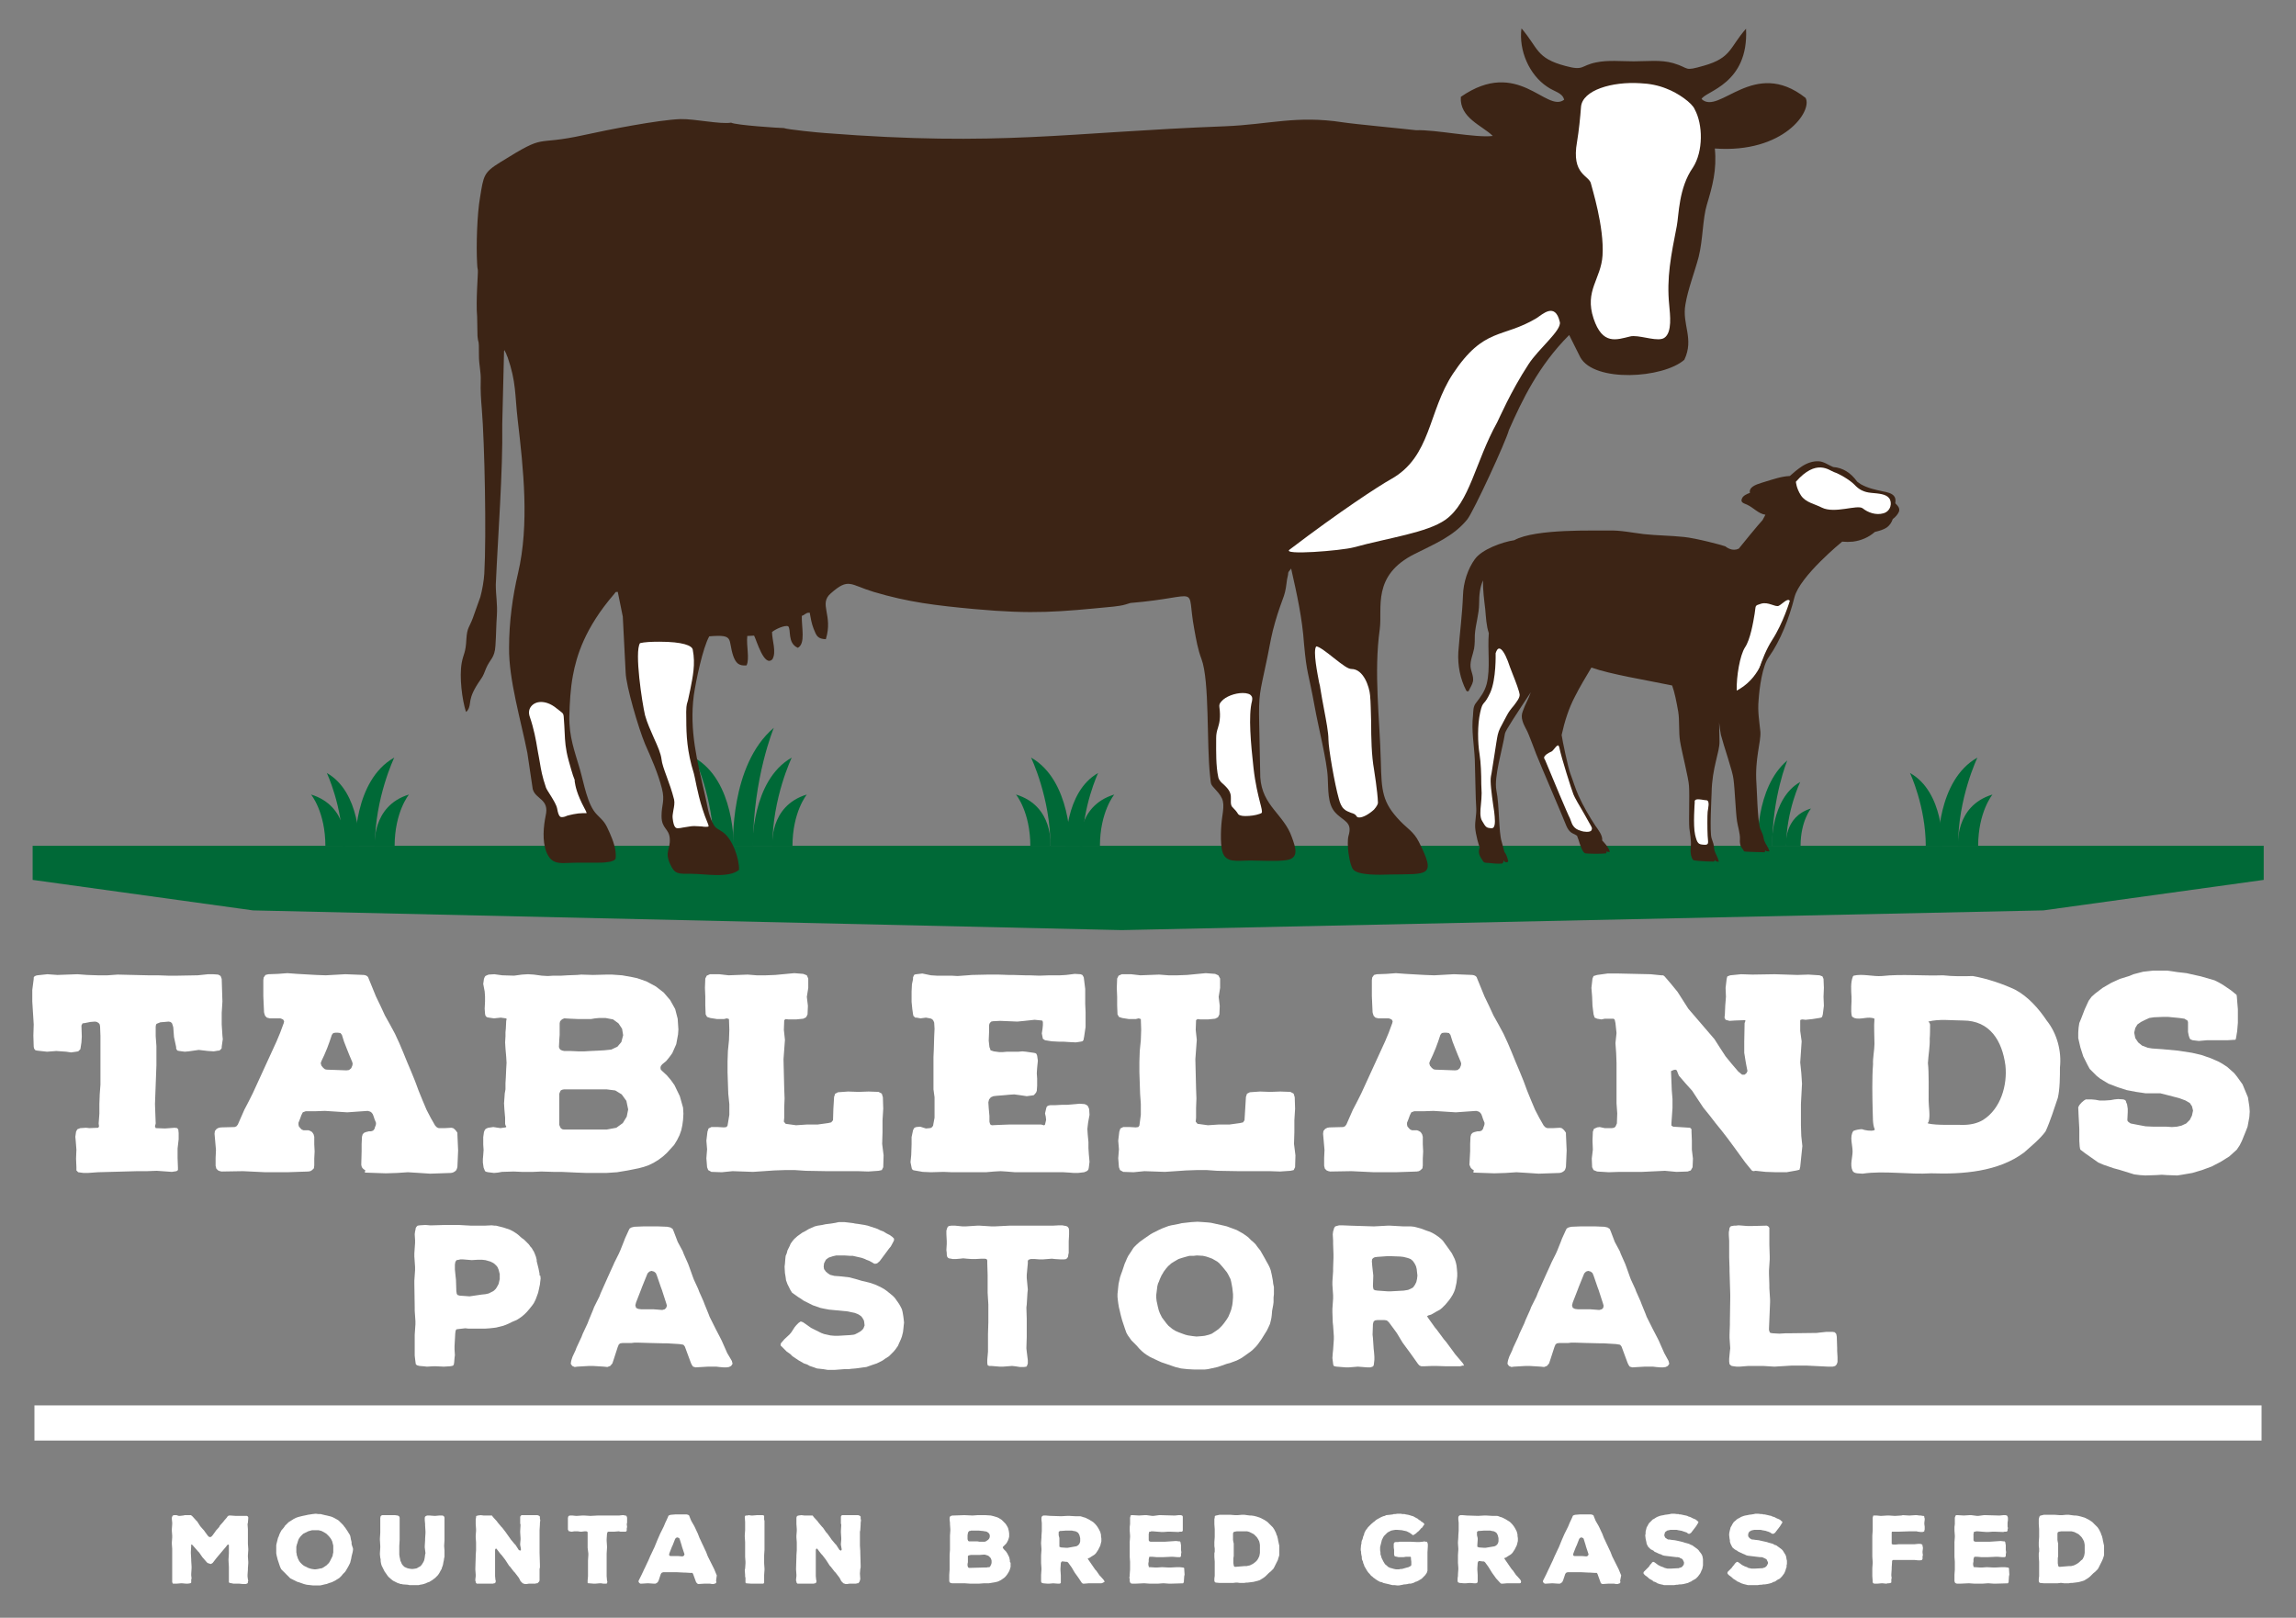 <?xml version="1.0" encoding="utf-8"?>
<!-- Generator: Adobe Illustrator 24.0.2, SVG Export Plug-In . SVG Version: 6.00 Build 0)  -->
<svg version="1.1" id="Layer_1" xmlns="http://www.w3.org/2000/svg" xmlns:xlink="http://www.w3.org/1999/xlink" x="0px" y="0px"
	 viewBox="0 0 640 451" style="enable-background:new 0 0 640 451;" xml:space="preserve">
<rect x="0" y="0" width="640" height="451" fill="#808080" stroke="none"/>
<style type="text/css">
	.st0{clip-path:url(#SVGID_2_);fill:#006937;}
	.st1{clip-path:url(#SVGID_4_);fill:#006937;}
	.st2{clip-path:url(#SVGID_6_);fill:#006937;}
	.st3{clip-path:url(#SVGID_8_);fill:#006937;}
	.st4{clip-path:url(#SVGID_10_);fill:#006937;}
	.st5{clip-path:url(#SVGID_12_);fill:#006937;}
	.st6{clip-path:url(#SVGID_14_);fill:#006937;}
	.st7{clip-path:url(#SVGID_16_);fill:#006937;}
	.st8{clip-path:url(#SVGID_18_);fill:#006937;}
	.st9{clip-path:url(#SVGID_20_);fill:#006937;}
	.st10{clip-path:url(#SVGID_22_);fill:#006937;}
	.st11{clip-path:url(#SVGID_24_);fill:#006937;}
	.st12{clip-path:url(#SVGID_26_);fill:#006937;}
	.st13{clip-path:url(#SVGID_28_);fill:#006937;}
	.st14{clip-path:url(#SVGID_30_);fill:#006937;}
	.st15{clip-path:url(#SVGID_32_);fill:#006937;}
	.st16{clip-path:url(#SVGID_34_);fill:#006937;}
	.st17{clip-path:url(#SVGID_36_);fill:#006937;}
	.st18{clip-path:url(#SVGID_38_);fill:#006937;}
	.st19{clip-path:url(#SVGID_40_);fill-rule:evenodd;clip-rule:evenodd;fill:#006937;}
	.st20{clip-path:url(#SVGID_42_);fill:#FFFFFF;}
	.st21{clip-path:url(#SVGID_44_);fill:#FFFFFF;}
	.st22{clip-path:url(#SVGID_46_);fill:#FFFFFF;}
	.st23{clip-path:url(#SVGID_48_);fill:#FFFFFF;}
	.st24{clip-path:url(#SVGID_50_);fill:#FFFFFF;}
	.st25{clip-path:url(#SVGID_52_);fill:#FFFFFF;}
	.st26{clip-path:url(#SVGID_54_);fill:#FFFFFF;}
	.st27{clip-path:url(#SVGID_56_);fill:#FFFFFF;}
	.st28{clip-path:url(#SVGID_58_);fill:#FFFFFF;}
	.st29{clip-path:url(#SVGID_60_);fill:#FFFFFF;}
	.st30{clip-path:url(#SVGID_62_);fill:#FFFFFF;}
	.st31{clip-path:url(#SVGID_64_);fill:#FFFFFF;}
	.st32{clip-path:url(#SVGID_66_);fill:#FFFFFF;}
	.st33{clip-path:url(#SVGID_68_);fill:#FFFFFF;}
	.st34{clip-path:url(#SVGID_70_);fill:#FFFFFF;}
	.st35{clip-path:url(#SVGID_72_);fill:#FFFFFF;}
	.st36{clip-path:url(#SVGID_74_);fill:#FFFFFF;}
	.st37{clip-path:url(#SVGID_76_);fill:#FFFFFF;}
	.st38{clip-path:url(#SVGID_78_);fill:#FFFFFF;}
	.st39{clip-path:url(#SVGID_80_);fill:#FFFFFF;}
	.st40{clip-path:url(#SVGID_82_);fill:#FFFFFF;}
	.st41{clip-path:url(#SVGID_84_);fill:#FFFFFF;}
	.st42{clip-path:url(#SVGID_86_);fill:#FFFFFF;}
	.st43{clip-path:url(#SVGID_88_);fill:#FFFFFF;}
	.st44{clip-path:url(#SVGID_90_);fill:#FFFFFF;}
	.st45{clip-path:url(#SVGID_92_);fill:#FFFFFF;}
	.st46{clip-path:url(#SVGID_94_);fill:#FFFFFF;}
	.st47{clip-path:url(#SVGID_96_);fill:#FFFFFF;}
	.st48{clip-path:url(#SVGID_98_);fill:#FFFFFF;}
	.st49{clip-path:url(#SVGID_100_);fill:#FFFFFF;}
	.st50{clip-path:url(#SVGID_102_);fill:#FFFFFF;}
	.st51{clip-path:url(#SVGID_104_);fill:#FFFFFF;}
	.st52{clip-path:url(#SVGID_106_);fill:#FFFFFF;}
	.st53{clip-path:url(#SVGID_108_);fill:#FFFFFF;}
	.st54{clip-path:url(#SVGID_110_);fill:#FFFFFF;}
	.st55{clip-path:url(#SVGID_112_);fill:#FFFFFF;}
	.st56{clip-path:url(#SVGID_114_);fill:#FFFFFF;}
	.st57{clip-path:url(#SVGID_116_);fill:#FFFFFF;}
	.st58{clip-path:url(#SVGID_118_);fill:#FFFFFF;}
	.st59{clip-path:url(#SVGID_120_);fill-rule:evenodd;clip-rule:evenodd;fill:#3C2415;}
	.st60{clip-path:url(#SVGID_122_);fill-rule:evenodd;clip-rule:evenodd;fill:#FFFFFF;}
	.st61{clip-path:url(#SVGID_124_);fill-rule:evenodd;clip-rule:evenodd;fill:#FFFFFF;}
	.st62{clip-path:url(#SVGID_126_);fill-rule:evenodd;clip-rule:evenodd;fill:#FFFFFF;}
	.st63{clip-path:url(#SVGID_128_);fill-rule:evenodd;clip-rule:evenodd;fill:#FFFFFF;}
	.st64{clip-path:url(#SVGID_130_);fill-rule:evenodd;clip-rule:evenodd;fill:#FFFFFF;}
	.st65{clip-path:url(#SVGID_132_);fill:#3C2415;}
	.st66{clip-path:url(#SVGID_134_);fill:#FFFFFF;}
	.st67{clip-path:url(#SVGID_136_);fill:#FFFFFF;}
	.st68{clip-path:url(#SVGID_138_);fill:#FFFFFF;}
	.st69{clip-path:url(#SVGID_140_);fill:#3C2415;}
	.st70{clip-path:url(#SVGID_142_);fill:#FFFFFF;}
	.st71{clip-path:url(#SVGID_144_);fill:#FFFFFF;}
	.st72{fill:none;}
	.st73{fill:#FFFFFF;}
</style>
<g>
	<defs>
		<rect id="SVGID_1_" x="9" y="8" width="622" height="434"/>
	</defs>
	<clipPath id="SVGID_2_">
		<use xlink:href="#SVGID_1_"  style="overflow:visible;"/>
	</clipPath>
	<path class="st0" d="M193.5,211.2c0,0,5.4,11.2,5.4,24.6h5.6C204.5,235.8,204.9,217.6,193.5,211.2"/>
</g>
<g>
	<defs>
		<rect id="SVGID_3_" x="9" y="8" width="622" height="434"/>
	</defs>
	<clipPath id="SVGID_4_">
		<use xlink:href="#SVGID_3_"  style="overflow:visible;"/>
	</clipPath>
	<path class="st1" d="M220.7,211.2c0,0-5.4,11.2-5.4,24.6h-5.6C209.8,235.8,209.4,217.6,220.7,211.2"/>
</g>
<g>
	<defs>
		<rect id="SVGID_5_" x="9" y="8" width="622" height="434"/>
	</defs>
	<clipPath id="SVGID_6_">
		<use xlink:href="#SVGID_5_"  style="overflow:visible;"/>
	</clipPath>
	<path class="st2" d="M224.9,221.5c0,0-4,4.8-4,14.4h-5.6C215.3,235.8,214.3,224.7,224.9,221.5"/>
</g>
<g>
	<defs>
		<rect id="SVGID_7_" x="9" y="8" width="622" height="434"/>
	</defs>
	<clipPath id="SVGID_8_">
		<use xlink:href="#SVGID_7_"  style="overflow:visible;"/>
	</clipPath>
	<path class="st3" d="M189.4,221.5c0,0,4,4.8,4,14.4h5.6C199,235.8,199.9,224.7,189.4,221.5"/>
</g>
<g>
	<defs>
		<rect id="SVGID_9_" x="9" y="8" width="622" height="434"/>
	</defs>
	<clipPath id="SVGID_10_">
		<use xlink:href="#SVGID_9_"  style="overflow:visible;"/>
	</clipPath>
	<path class="st4" d="M215.7,202.9c0,0-5.8,13.9-5.8,33h-5.6C204.4,235.8,203.3,213.4,215.7,202.9"/>
</g>
<g>
	<defs>
		<rect id="SVGID_11_" x="9" y="8" width="622" height="434"/>
	</defs>
	<clipPath id="SVGID_12_">
		<use xlink:href="#SVGID_11_"  style="overflow:visible;"/>
	</clipPath>
	<path class="st5" d="M287.4,211.2c0,0,5.4,11.2,5.4,24.6h5.6C298.3,235.8,298.7,217.6,287.4,211.2"/>
</g>
<g>
	<defs>
		<rect id="SVGID_13_" x="9" y="8" width="622" height="434"/>
	</defs>
	<clipPath id="SVGID_14_">
		<use xlink:href="#SVGID_13_"  style="overflow:visible;"/>
	</clipPath>
	<path class="st6" d="M306.1,215.5c0,0-4.4,9.3-4.4,20.4h-4.6C297.1,235.8,296.7,220.8,306.1,215.5"/>
</g>
<g>
	<defs>
		<rect id="SVGID_15_" x="9" y="8" width="622" height="434"/>
	</defs>
	<clipPath id="SVGID_16_">
		<use xlink:href="#SVGID_15_"  style="overflow:visible;"/>
	</clipPath>
	<path class="st7" d="M310.6,221.5c0,0-4,4.8-4,14.4H301C301,235.8,300,224.7,310.6,221.5"/>
</g>
<g>
	<defs>
		<rect id="SVGID_17_" x="9" y="8" width="622" height="434"/>
	</defs>
	<clipPath id="SVGID_18_">
		<use xlink:href="#SVGID_17_"  style="overflow:visible;"/>
	</clipPath>
	<path class="st8" d="M283.2,221.5c0,0,4,4.8,4,14.4h5.6C292.8,235.8,293.8,224.7,283.2,221.5"/>
</g>
<g>
	<defs>
		<rect id="SVGID_19_" x="9" y="8" width="622" height="434"/>
	</defs>
	<clipPath id="SVGID_20_">
		<use xlink:href="#SVGID_19_"  style="overflow:visible;"/>
	</clipPath>
	<path class="st9" d="M109.9,211.2c0,0-5.4,11.2-5.4,24.6H99C99,235.8,98.5,217.6,109.9,211.2"/>
</g>
<g>
	<defs>
		<rect id="SVGID_21_" x="9" y="8" width="622" height="434"/>
	</defs>
	<clipPath id="SVGID_22_">
		<use xlink:href="#SVGID_21_"  style="overflow:visible;"/>
	</clipPath>
	<path class="st10" d="M91.1,215.5c0,0,4.4,9.3,4.4,20.4h4.6C100.2,235.8,100.5,220.8,91.1,215.5"/>
</g>
<g>
	<defs>
		<rect id="SVGID_23_" x="9" y="8" width="622" height="434"/>
	</defs>
	<clipPath id="SVGID_24_">
		<use xlink:href="#SVGID_23_"  style="overflow:visible;"/>
	</clipPath>
	<path class="st11" d="M86.7,221.5c0,0,4,4.8,4,14.4h5.6C96.3,235.8,97.2,224.7,86.7,221.5"/>
</g>
<g>
	<defs>
		<rect id="SVGID_25_" x="9" y="8" width="622" height="434"/>
	</defs>
	<clipPath id="SVGID_26_">
		<use xlink:href="#SVGID_25_"  style="overflow:visible;"/>
	</clipPath>
	<path class="st12" d="M114,221.5c0,0-4,4.8-4,14.4h-5.6C104.5,235.8,103.5,224.7,114,221.5"/>
</g>
<g>
	<defs>
		<rect id="SVGID_27_" x="9" y="8" width="622" height="434"/>
	</defs>
	<clipPath id="SVGID_28_">
		<use xlink:href="#SVGID_27_"  style="overflow:visible;"/>
	</clipPath>
	<path class="st13" d="M551.2,211.2c0,0-5.4,11.2-5.4,24.6h-5.6C540.3,235.8,539.8,217.6,551.2,211.2"/>
</g>
<g>
	<defs>
		<rect id="SVGID_29_" x="9" y="8" width="622" height="434"/>
	</defs>
	<clipPath id="SVGID_30_">
		<use xlink:href="#SVGID_29_"  style="overflow:visible;"/>
	</clipPath>
	<path class="st14" d="M532.4,215.5c0,0,4.4,9.3,4.4,20.4h4.6C541.5,235.8,541.9,220.8,532.4,215.5"/>
</g>
<g>
	<defs>
		<rect id="SVGID_31_" x="9" y="8" width="622" height="434"/>
	</defs>
	<clipPath id="SVGID_32_">
		<use xlink:href="#SVGID_31_"  style="overflow:visible;"/>
	</clipPath>
	<path class="st15" d="M555.4,221.5c0,0-4,4.8-4,14.4h-5.6C545.8,235.8,544.8,224.7,555.4,221.5"/>
</g>
<g>
	<defs>
		<rect id="SVGID_33_" x="9" y="8" width="622" height="434"/>
	</defs>
	<clipPath id="SVGID_34_">
		<use xlink:href="#SVGID_33_"  style="overflow:visible;"/>
	</clipPath>
	<path class="st16" d="M501.8,218c0,0-3.9,8.1-3.9,17.8h-4C493.9,235.8,493.5,222.7,501.8,218"/>
</g>
<g>
	<defs>
		<rect id="SVGID_35_" x="9" y="8" width="622" height="434"/>
	</defs>
	<clipPath id="SVGID_36_">
		<use xlink:href="#SVGID_35_"  style="overflow:visible;"/>
	</clipPath>
	<path class="st17" d="M504.8,225.4c0,0-2.9,3.5-2.9,10.4h-4C497.8,235.8,497.1,227.7,504.8,225.4"/>
</g>
<g>
	<defs>
		<rect id="SVGID_37_" x="9" y="8" width="622" height="434"/>
	</defs>
	<clipPath id="SVGID_38_">
		<use xlink:href="#SVGID_37_"  style="overflow:visible;"/>
	</clipPath>
	<path class="st18" d="M498.2,212c0,0-4.2,10.1-4.2,23.9h-4C489.9,235.8,489.2,219.6,498.2,212"/>
</g>
<g>
	<defs>
		<rect id="SVGID_39_" x="9" y="8" width="622" height="434"/>
	</defs>
	<clipPath id="SVGID_40_">
		<use xlink:href="#SVGID_39_"  style="overflow:visible;"/>
	</clipPath>
	<polygon class="st19" points="312.7,259.3 70.5,253.8 9.1,245.3 9.1,235.8 631,235.8 631,245.3 569.6,253.8 	"/>
</g>
<g>
	<defs>
		<rect id="SVGID_41_" x="9" y="8" width="622" height="434"/>
	</defs>
	<clipPath id="SVGID_42_">
		<use xlink:href="#SVGID_41_"  style="overflow:visible;"/>
	</clipPath>
	<rect x="9.6" y="391.8" class="st20" width="620.8" height="9.8"/>
</g>
<g>
	<defs>
		<rect id="SVGID_43_" x="9" y="8" width="622" height="434"/>
	</defs>
	<clipPath id="SVGID_44_">
		<use xlink:href="#SVGID_43_"  style="overflow:visible;"/>
	</clipPath>
	<polygon class="st21" points="69,439 69,439.5 69.1,440.3 69.2,440.7 69.1,440.9 69.1,441.2 69,441.4 68.8,441.5 68.5,441.6 
		68.1,441.6 67.7,441.6 66.7,441.5 66.2,441.5 65.6,441.5 65.1,441.5 64.1,441.3 64,441.3 63.8,441.1 63.8,440.9 63.8,440.5 
		63.8,440.1 63.8,439.2 63.8,436.8 63.7,435.1 63.7,434.7 63.8,433.1 63.8,431 63.8,430.7 63.6,430.6 63.5,430.6 63.3,430.8 
		63,431.2 61.9,432.5 60.3,434.4 59.3,435.7 59,435.9 58.8,436 58.6,436 58.4,435.9 58,435.8 57.7,435.6 56.4,434.1 55.5,432.8 
		55.2,432.5 53.8,430.9 53.5,430.6 53.3,430.6 53.3,430.9 53.2,432.6 53.2,433 53.3,434.7 53.3,435.1 53.4,436.7 53.4,437.2 
		53.3,438.8 53.3,439.2 53.4,440 53.3,440.4 53.3,440.8 53.3,441.2 53.2,441.3 53,441.4 52.3,441.5 51.9,441.5 50.8,441.4 
		50.4,441.4 49.2,441.5 48.6,441.5 48.2,441.5 48.1,441.3 48,441.1 48,440.9 48,440.3 48,439.5 48,435.4 48,434 48,433.6 48,432.2 
		48,431.8 47.9,430.4 47.9,430 48,428.6 48,428.1 47.9,426.8 47.9,426.3 48,424.9 48,424.5 47.9,423.5 47.9,423.1 48,422.8 
		48.1,422.6 48.2,422.5 48.5,422.4 48.8,422.4 49.2,422.4 49.8,422.6 50.2,422.6 51.1,422.5 51.5,422.4 51.9,422.4 52.9,422.4 
		53.2,422.4 53.5,422.6 53.8,422.9 54.7,423.9 55,424.2 55.7,425.3 56,425.7 56.9,426.7 57.1,427 57.9,428.1 58.2,428.4 58.4,428.5 
		58.7,428.5 58.9,428.4 59.2,428.1 60,427 60.2,426.7 61.1,425.7 61.3,425.3 62.2,424.3 62.5,423.9 63.2,423.1 63.4,422.8 
		63.6,422.6 63.9,422.5 64.2,422.5 65.6,422.6 66.8,422.6 67.3,422.6 68,422.6 68.5,422.6 68.8,422.6 69,422.7 69.1,422.8 69.2,423 
		69.2,423.3 69.1,424.5 69,424.9 69.1,426.3 69.1,426.8 69.1,428.1 69.1,428.6 69.1,430 69.1,430.4 69.2,431.8 69.2,432.2 
		69.1,433.6 69.1,434 69.2,435.4 69.2,435.8 69.1,437.2 69.1,437.6 	"/>
</g>
<g>
	<defs>
		<rect id="SVGID_45_" x="9" y="8" width="622" height="434"/>
	</defs>
	<clipPath id="SVGID_46_">
		<use xlink:href="#SVGID_45_"  style="overflow:visible;"/>
	</clipPath>
	<path class="st22" d="M98.4,431.7v0.4l-0.1,0.6l-0.1,0.4l-0.2,0.8l-0.1,0.6l-0.1,0.4l-0.1,0.4l-0.1,0.4l-0.3,0.6l-0.2,0.4l-0.7,1.2
		l-0.2,0.3l-0.3,0.3l-0.3,0.3l-0.4,0.5l-0.3,0.3l-0.3,0.3l-0.3,0.2l-0.5,0.3l-0.3,0.2l-0.4,0.2l-0.4,0.2l-0.5,0.2l-0.4,0.1l-0.8,0.3
		l-0.5,0.1l-0.4,0.1l-0.4,0.1l-0.5,0.1h-0.5h-1.4l-0.9-0.1l-0.9-0.1l-0.4-0.1l-0.4-0.1l-1.4-0.5l-0.4-0.1l-0.4-0.2l-0.8-0.4
		l-0.4-0.2l-0.4-0.2l-0.3-0.3l-0.3-0.3l-0.3-0.3l-0.3-0.3l-0.7-0.7l-0.3-0.3l-0.3-0.3l-0.2-0.4l-0.2-0.5l-0.4-1.2l-0.2-0.6l-0.1-0.4
		l-0.1-0.4l-0.1-0.4L77,433v-0.4v-0.4v-0.5v-0.4v-0.5l0.1-0.5l0.1-0.4l0.1-0.4l0.1-0.4l0.1-0.4l0.2-0.4l0.2-0.6l0.2-0.4l0.1-0.2
		l0.2-0.4L79,426l0.3-0.4l0.1-0.2l0.3-0.3l0.4-0.4l0.3-0.3l0.3-0.2l0.8-0.5l0.3-0.2l0.4-0.2l0.4-0.2l0.6-0.2l0.4-0.1l0.4-0.1
		l0.4-0.1l1-0.2l0.4-0.1l1.3-0.2L88,422l0.8,0.1h0.6l0.4,0.1l0.4,0.1l0.4,0.1l0.5,0.1l0.4,0.1l0.4,0.1l0.4,0.1l0.5,0.2l0.4,0.2
		l0.9,0.5l0.3,0.2l0.3,0.3l0.4,0.4l0.3,0.3l0.3,0.3l0.2,0.3l0.4,0.5l0.2,0.3l0.2,0.3l0.2,0.3l0.3,0.5l0.2,0.3l0.2,0.4l0.1,0.4
		l0.1,0.6l0.2,0.8v0.5l0.1,0.4L98.4,431.7z M92,435.2l0.2-0.4l0.3-0.6l0.2-0.4l0.1-0.6l0.1-0.4v-0.6v-0.5v-0.4v-0.4l-0.2-0.8
		l-0.1-0.4l-0.3-0.6l-0.2-0.3l-0.4-0.5l-0.3-0.3l-0.4-0.4l-0.3-0.2L90,427l-0.4-0.2l-0.4-0.1l-0.4-0.1H88h-0.4H87l-0.4,0.1l-0.7,0.2
		l-0.4,0.2l-0.6,0.3l-0.4,0.2l-0.4,0.4l-0.3,0.3l-0.3,0.4l-0.2,0.3l-0.1,0.2l-0.2,0.6l-0.1,0.4l-0.1,0.2l-0.1,0.4l-0.1,0.4v0.4v0.4
		v0.4v0.4l0.1,0.4v0.2l0.1,0.4l0.1,0.2l0.1,0.4l0.1,0.2l0.2,0.4l0.1,0.2l0.3,0.4l0.2,0.2l0.3,0.3l0.5,0.4l0.4,0.2l0.4,0.2l0.4,0.2
		l0.6,0.2l0.4,0.1l0.7,0.1H88l0.7-0.1l0.4-0.1l0.6-0.1l0.4-0.2l0.6-0.4l0.3-0.2l0.4-0.4l0.3-0.3L92,435.2z"/>
</g>
<g>
	<defs>
		<rect id="SVGID_47_" x="9" y="8" width="622" height="434"/>
	</defs>
	<clipPath id="SVGID_48_">
		<use xlink:href="#SVGID_47_"  style="overflow:visible;"/>
	</clipPath>
	<polygon class="st23" points="123.9,432.2 123.9,433 123.9,433.4 123.9,434 123.8,434.4 123.7,435.1 123.6,435.5 123.5,436.1 
		123.4,436.5 123.2,437 123.1,437.4 122.8,437.9 122.6,438.3 122.3,438.8 122,439.2 121.7,439.5 121.4,439.8 120.9,440.2 
		120.5,440.5 120,440.8 119.7,441 119.1,441.2 118.7,441.4 118.1,441.6 117.7,441.7 117.1,441.8 116.7,441.9 115.9,441.9 
		114.7,441.9 114.1,441.9 113.7,441.8 112.3,441.7 111.9,441.6 111.6,441.6 111.2,441.4 111,441.4 110.6,441.2 110,440.9 
		109.6,440.7 109.2,440.4 108.5,439.8 108.2,439.5 107.9,439.1 107.7,438.8 107.2,438.1 107,437.7 106.8,437.3 106.6,436.9 
		106.4,436.5 106.3,436.2 106.2,435.8 106.1,435.2 106.1,434.7 106,434.3 105.9,433.4 105.9,433 106,431.4 106,431 105.9,429.3 
		105.9,428.9 106,427.3 106,424.9 106,424.1 106,423.6 106,423.2 106.1,422.7 106.3,422.5 106.6,422.4 107.5,422.4 108.5,422.4 
		108.9,422.4 109.8,422.4 110.1,422.4 110.8,422.5 111.1,422.6 111.3,422.8 111.4,423.1 111.4,423.5 111.4,423.9 111.4,424.9 
		111.4,425.3 111.4,426.9 111.4,427.3 111.4,428.9 111.4,429.3 111.3,431 111.3,431.4 111.3,433 111.3,433.4 111.4,434.1 
		111.5,434.5 111.6,435.1 111.8,435.5 112,436 112.3,436.4 112.7,436.8 113.1,437 113.6,437.2 114,437.3 114.7,437.4 115.1,437.4 
		115.8,437.3 116.2,437.2 116.7,436.9 117.1,436.7 117.5,436.3 117.7,436 118,435.5 118.2,435.1 118.3,434.7 118.4,434.2 
		118.5,433.4 118.6,433 118.4,431.4 118.4,431 118.5,429.4 118.5,429 118.6,427.4 118.6,426.9 118.5,425.3 118.5,424.9 118.4,423.8 
		118.4,423.1 118.5,422.8 118.8,422.6 119.1,422.5 119.7,422.5 121,422.6 121.4,422.6 122.5,422.5 122.9,422.5 123.3,422.5 
		123.6,422.6 123.8,422.8 123.9,423.1 123.9,423.9 123.9,424.3 123.9,424.9 123.9,425.3 123.9,426.9 123.9,427.4 123.9,429 
		123.9,429.4 123.8,431 	"/>
</g>
<g>
	<defs>
		<rect id="SVGID_49_" x="9" y="8" width="622" height="434"/>
	</defs>
	<clipPath id="SVGID_50_">
		<use xlink:href="#SVGID_49_"  style="overflow:visible;"/>
	</clipPath>
	<polygon class="st24" points="150.4,426.6 150.4,427 150.4,430.9 150.4,432.4 150.4,432.8 150.5,436.3 150.5,436.8 150.5,437 
		150.4,437.4 150.4,438.7 150.4,440.2 150.4,440.6 150.3,440.9 150,441.2 149.8,441.4 149.5,441.4 149.2,441.5 147.8,441.5 
		147.4,441.5 146.8,441.6 146.3,441.6 146,441.5 145.7,441.4 145.4,441.1 145.1,440.8 144.7,440 144.5,439.7 143.5,438.4 
		143.2,438.1 142.2,436.8 141.9,436.5 141,435.1 140.8,434.8 139.8,433.5 139.5,433.2 138.5,431.9 138.3,431.7 138.1,431.8 
		138,432.1 138,433.4 138,433.8 138,435.2 138,435.6 138,437 138,437.5 138,438.9 138,439.4 138.1,440.4 138.2,440.8 138.1,441.2 
		137.9,441.4 137.7,441.4 137.4,441.5 137.2,441.5 136.8,441.5 135.5,441.5 135.1,441.5 134,441.5 133.6,441.5 133.2,441.5 
		132.9,441.5 132.7,441.3 132.6,441.1 132.6,440.9 132.5,440.7 132.5,440.3 132.6,439.4 132.6,439 132.5,437.6 132.5,437.2 
		132.6,434 132.6,433.6 132.7,432.2 132.7,431.8 132.7,430 132.6,428.6 132.6,428.1 132.7,426.8 132.7,426.3 132.6,424.9 
		132.6,424.5 132.6,423.9 132.6,423.5 132.7,423.1 132.7,422.8 132.8,422.6 132.9,422.6 133.2,422.5 134,422.4 134.8,422.5 
		136.8,422.5 137.1,422.5 137.2,422.6 137.4,422.9 138.5,424.1 138.7,424.4 139.7,425.6 140,425.9 141,427.2 141.2,427.5 
		142.2,428.9 142.4,429.2 143.4,430.4 143.7,430.7 144.6,432.1 144.8,432.2 145,432.3 145.2,432.1 145.2,431.8 145,430.7 145,430.3 
		145.1,429.2 145.1,428.8 145,427.2 145,426.8 145.1,425.1 145,424.7 145,423.8 145,423.1 145,422.8 145.2,422.6 145.3,422.4 
		145.7,422.4 145.9,422.4 146.3,422.4 147.5,422.4 147.9,422.4 148.8,422.4 149.2,422.4 149.8,422.4 150.1,422.5 150.3,422.6 
		150.5,422.8 150.5,423.1 150.5,423.4 150.6,423.8 150.5,424.6 150.5,425 	"/>
</g>
<g>
	<defs>
		<rect id="SVGID_51_" x="9" y="8" width="622" height="434"/>
	</defs>
	<clipPath id="SVGID_52_">
		<use xlink:href="#SVGID_51_"  style="overflow:visible;"/>
	</clipPath>
	<polygon class="st25" points="174.8,424.5 174.7,424.9 174.8,425.7 174.7,426.1 174.7,426.4 174.7,426.7 174.6,426.9 174.4,427 
		174.1,427 173.7,427 172.9,427 172.5,426.9 171.3,427 170.9,427 170.2,427 169.8,427 169.6,427 169.4,427.1 169.3,427.2 
		169.2,427.6 169.1,429.1 169.1,429.5 169.2,431.1 169.2,431.5 169.1,433.1 169.1,433.5 169.1,435.1 169.1,437.5 169.1,439 
		169.1,439.4 169.2,440.6 169.3,441 169.2,441.4 169,441.5 168.7,441.5 168.2,441.5 167.6,441.4 167.1,441.4 165.9,441.5 
		165.5,441.5 164.3,441.4 164,441.4 163.8,441.3 163.8,441 163.8,440.6 163.9,439.5 163.9,439 163.9,437.1 163.9,435.5 163.9,435.1 
		164,433.5 164,433.1 163.8,431.5 163.8,431.1 163.8,429.1 163.8,427.6 163.8,427.2 163.7,427 163.4,426.9 163,426.9 162.2,427 
		161.7,427 161,426.9 160.6,426.9 160.1,426.9 159.5,427 159.1,427 158.9,426.9 158.6,426.9 158.5,426.8 158.4,426.6 158.3,426.4 
		158.3,426.2 158.3,425.8 158.3,425 158.3,424.6 158.3,423.6 158.3,423.2 158.4,422.8 158.5,422.6 158.6,422.6 158.9,422.5 
		159.5,422.5 160.5,422.6 160.9,422.6 162.4,422.5 162.8,422.5 164.4,422.6 164.8,422.6 166.7,422.5 168.3,422.5 168.7,422.5 
		170.6,422.5 172.6,422.5 173.5,422.4 173.9,422.4 174.1,422.5 174.4,422.5 174.6,422.6 174.7,422.8 174.8,423.1 174.8,423.3 
		174.8,423.7 	"/>
</g>
<g>
	<defs>
		<rect id="SVGID_53_" x="9" y="8" width="622" height="434"/>
	</defs>
	<clipPath id="SVGID_54_">
		<use xlink:href="#SVGID_53_"  style="overflow:visible;"/>
	</clipPath>
	<path class="st26" d="M199.6,440.7l0.1,0.4l-0.2,0.3l-0.3,0.1l-0.3,0.1h-0.4l-0.6-0.1h-0.4h-1.2l-1.6,0.1l-0.3-0.1l-0.2-0.2
		L194,441l-0.8-2.2l-0.2-0.3h-0.2h-0.3l-1.6-0.1h-0.4l-2-0.1h-1.6h-0.4h-0.4h-1.2l-0.3,0.1l-0.2,0.1l-0.2,0.3l-0.6,1.8l-0.2,0.4
		l-0.3,0.3l-0.4,0.2h-0.4l-1.5-0.1h-0.4l-1.6,0.1h-0.3l-0.3-0.2L178,441v-0.3l0.1-0.2l0.2-0.4l0.4-0.8l0.2-0.4l0.7-1.5l0.2-0.4
		l0.7-1.5l0.2-0.4l0.6-1.4l0.2-0.4l0.7-1.5l0.2-0.4l0.9-2.2l0.7-1.6l0.2-0.4l0.6-1.2l0.2-0.4l0.5-1.2l0.2-0.4l0.5-1.1l0.1-0.3
		l0.3-0.2l0.4-0.1l1.2-0.1h2h1.2l0.4,0.1l0.3,0.2l0.1,0.3l0.4,1l0.2,0.4l0.7,1.2l0.2,0.4l0.6,1.3l0.2,0.4l0.5,1.3l0.2,0.4l0.6,1.3
		l0.2,0.4l0.6,1.3l0.2,0.4l0.5,1.3l0.2,0.4l0.8,1.6l0.6,1.2l0.2,0.4l0.7,1.7L199.6,440.7z M190.8,433.3l-0.1-0.3l-0.6-1.8l-0.1-0.4
		l-0.5-1.6l-0.1-0.3l-0.3-0.2l-0.3-0.1l-0.3,0.1l-0.3,0.3l-0.7,1.8l-0.2,0.4l-0.7,1.8l-0.1,0.4l0.1,0.3l0.3,0.1h0.4h1.7l1.2,0.1
		l0.3-0.1l0.2-0.2L190.8,433.3z"/>
</g>
<g>
	<defs>
		<rect id="SVGID_55_" x="9" y="8" width="622" height="434"/>
	</defs>
	<clipPath id="SVGID_56_">
		<use xlink:href="#SVGID_55_"  style="overflow:visible;"/>
	</clipPath>
	<polygon class="st27" points="213.1,437.3 213.1,437.7 213,439.1 213,439.5 213,441 213,441.3 212.9,441.4 212.7,441.5 
		212.3,441.5 211,441.5 209.4,441.5 208,441.4 207.9,441.3 207.8,441.2 207.8,441 207.8,440.3 207.8,439.9 207.7,439.5 207.7,439.1 
		207.6,437.7 207.7,437.3 207.8,435.8 207.8,435.4 207.7,434 207.7,433.6 207.7,432.1 207.7,429.9 207.6,428.4 207.6,428 
		207.7,426.6 207.7,424.3 207.6,422.9 207.7,422.6 207.9,422.5 208.1,422.5 208.3,422.5 208.7,422.4 209.4,422.5 209.8,422.5 
		211,422.4 212.6,422.4 212.9,422.5 213,422.6 213,422.9 213,423.6 213.1,424 213.1,426.6 213.1,428 213.1,428.4 213.1,429.9 
		213.1,430.3 213.1,431.7 213.1,432.1 213,433.6 213,435.8 	"/>
</g>
<g>
	<defs>
		<rect id="SVGID_57_" x="9" y="8" width="622" height="434"/>
	</defs>
	<clipPath id="SVGID_58_">
		<use xlink:href="#SVGID_57_"  style="overflow:visible;"/>
	</clipPath>
	<polygon class="st28" points="239.8,426.6 239.7,427 239.7,430.9 239.8,432.4 239.8,432.8 239.9,436.3 239.9,436.8 239.9,437 
		239.8,437.4 239.7,438.7 239.8,440.2 239.7,440.6 239.6,440.9 239.4,441.2 239.2,441.4 238.9,441.4 238.6,441.5 237.2,441.5 
		236.8,441.5 236.1,441.6 235.7,441.6 235.4,441.5 235.1,441.4 234.8,441.1 234.5,440.8 234.1,440 233.9,439.7 232.9,438.4 
		232.6,438.1 231.6,436.8 231.3,436.5 230.4,435.1 230.2,434.8 229.2,433.5 228.9,433.2 227.9,431.9 227.7,431.7 227.5,431.8 
		227.4,432.1 227.4,433.4 227.4,433.8 227.4,435.2 227.4,435.6 227.4,437 227.4,437.5 227.4,438.9 227.4,439.4 227.5,440.4 
		227.6,440.8 227.5,441.2 227.3,441.4 227.1,441.4 226.8,441.5 226.6,441.5 226.1,441.5 224.9,441.5 224.5,441.5 223.4,441.5 
		223,441.5 222.6,441.5 222.3,441.5 222.1,441.3 222,441.1 222,440.9 221.9,440.7 221.9,440.3 222,439.4 222,439 221.9,437.6 
		221.9,437.2 222,434 222,433.6 222.1,432.2 222.1,431.8 222.1,430 222,428.6 222,428.1 222.1,426.8 222.1,426.3 222,424.9 
		222,424.5 222,423.9 222,423.5 222,423.1 222.1,422.8 222.2,422.6 222.3,422.6 222.6,422.5 223.4,422.4 224.2,422.5 226.2,422.5 
		226.5,422.5 226.6,422.6 226.8,422.9 227.9,424.1 228.1,424.4 229.1,425.6 229.4,425.9 230.3,427.2 230.6,427.5 231.6,428.9 
		231.8,429.2 232.8,430.4 233.1,430.7 234,432.1 234.2,432.2 234.4,432.3 234.6,432.1 234.6,431.8 234.4,430.7 234.4,430.3 
		234.5,429.2 234.5,428.8 234.4,427.2 234.4,426.8 234.5,425.1 234.4,424.7 234.4,423.8 234.4,423.1 234.4,422.8 234.5,422.6 
		234.7,422.4 235.1,422.4 235.3,422.4 235.7,422.4 236.9,422.4 237.3,422.4 238.2,422.4 238.6,422.4 239.2,422.4 239.5,422.5 
		239.7,422.6 239.9,422.8 239.9,423.1 239.9,423.4 240,423.8 239.9,424.6 239.9,425 	"/>
</g>
<g>
	<defs>
		<rect id="SVGID_59_" x="9" y="8" width="622" height="434"/>
	</defs>
	<clipPath id="SVGID_60_">
		<use xlink:href="#SVGID_59_"  style="overflow:visible;"/>
	</clipPath>
	<path class="st29" d="M281.7,435.7v0.4v0.7l-0.1,0.4l-0.2,0.6l-0.2,0.4l-0.3,0.5l-0.2,0.3l-0.4,0.5l-0.3,0.3l-0.7,0.5l-0.3,0.2
		l-0.4,0.2l-0.4,0.2l-0.4,0.1l-0.4,0.1l-1.2,0.2l-0.6,0.1h-0.4h-0.6h-0.4l-1.4,0.1h-2.3l-1.5-0.1h-0.4h-1.4h-0.4h-1h-0.4l-0.4-0.1
		l-0.2-0.1l-0.1-0.1l-0.1-0.3v-0.4V440v-0.4v-0.2V439l0.1-1.4v-0.4v-0.7v-0.4v-0.4v-0.4v-0.7v-1.1l0.1-1.4v-0.4v-1.4v-0.4v-1.4v-0.4
		l0.1-1.4v-0.4l-0.1-1.4v-0.4l-0.1-0.8v-0.6l0.1-0.3l0.3-0.2l0.4-0.1h0.4l2.9-0.1l2.3,0.1l1.4-0.1h0.4h1.4h0.4l1.5,0.1l0.4,0.1
		l0.4,0.1l1,0.3l0.4,0.2l0.5,0.3l0.3,0.2l0.4,0.4l0.3,0.3l0.4,0.4l0.2,0.3l0.3,0.5l0.2,0.4l0.1,0.4l0.1,0.4l0.1,0.7v0.4v0.5
		l-0.1,0.4l-0.2,0.6l-0.2,0.4l-0.3,0.5l-0.3,0.3l-0.4,0.4l-0.2,0.2l-0.1,0.2l0.1,0.2l0.2,0.3l0.3,0.3l0.3,0.3l0.4,0.6l0.2,0.4
		l0.2,0.4l0.1,0.2l0.1,0.4l0.1,0.5v0.4L281.7,435.7z M269.7,428.5v0.2v0.4l0.1,0.3l0.1,0.2l0.2,0.1h0.3h1.1h0.4h0.5l0.6,0.1h0.9h0.6
		l0.3-0.1l0.3-0.2l0.3-0.2l0.2-0.2l0.2-0.3l0.1-0.4V428l-0.1-0.3l-0.2-0.3l-0.4-0.3L275,427l-0.4-0.1h-0.2l-0.4-0.1h-0.2l-1-0.1
		h-0.4h-0.7h-0.4h-0.6l-0.3,0.1h-0.2L270,427l-0.1,0.1l-0.1,0.3l-0.1,0.6L269.7,428.5z M275.8,436.9l0.2-0.2l0.1-0.2l0.2-0.4
		l0.1-0.4v-0.2v-0.4l-0.1-0.4l-0.2-0.4l-0.2-0.2l-0.3-0.3l-0.4-0.2l-0.4-0.1l-0.2-0.1h-0.4l-1.2,0.1h-0.5H271h-0.4l-0.5,0.1
		l-0.2,0.1l-0.1,0.1v0.3v0.4v0.4v0.6l-0.1,0.5v0.5l0.1,0.3l0.1,0.2l0.2,0.1h0.3l3.7-0.1h0.9l0.4-0.1L275.8,436.9z"/>
</g>
<g>
	<defs>
		<rect id="SVGID_61_" x="9" y="8" width="622" height="434"/>
	</defs>
	<clipPath id="SVGID_62_">
		<use xlink:href="#SVGID_61_"  style="overflow:visible;"/>
	</clipPath>
	<path class="st30" d="M307.3,441.3l-0.3,0.1h-1.8h-1.4h-0.4l-1.2,0.1h-0.3l-0.2-0.1l-0.2-0.2l-0.8-1.2l-0.2-0.3l-0.8-1.1l-0.2-0.3
		l-0.7-1.2l-0.2-0.3l-0.8-1.1l-0.2-0.2l-0.2-0.1h-0.3l-0.8-0.1H296l-0.2,0.2l-0.1,0.3l-0.1,1.5v0.4l0.1,1.5v0.4v0.6v0.4v0.4v0.3
		l-0.1,0.1l-0.3,0.1h-0.4l-1.3-0.1l-1.2,0.1H292l-1.2-0.1l-0.3-0.1l-0.2-0.1l-0.1-0.3v-0.4v-0.4v-0.7V439l0.1-1.4v-0.4l-0.1-1.4
		v-0.4V434v-0.4l0.1-1.4v-0.4l-0.1-1.4V430l0.1-1.4v-0.4l0.1-1.4v-0.4V425v-0.4l-0.1-0.9v-0.4v-0.2l0.1-0.3l0.2-0.2l0.3-0.1h0.2h0.4
		l1.2,0.1l3.1,0.1l1.8-0.1h0.4l1.7,0.1h1h0.4l0.4,0.1l0.6,0.2l0.4,0.1l0.4,0.2l0.4,0.2l0.4,0.2l0.3,0.2l0.5,0.3l0.3,0.2l0.3,0.3
		l0.3,0.3l0.4,0.5l0.2,0.3l0.3,0.5l0.2,0.4l0.2,0.4l0.1,0.4l0.1,0.4v0.4l0.1,0.6v0.4v0.4l-0.1,0.4l-0.1,0.4l-0.1,0.4l-0.2,0.4
		l-0.2,0.4l-0.2,0.4l-0.2,0.3l-0.2,0.3l-0.2,0.3l-0.4,0.4l-0.3,0.2l-0.5,0.3l-0.3,0.2l-0.3,0.2l-0.3,0.1l-0.2,0.1l0.1,0.2l0.9,1.3
		l0.2,0.3l0.9,1.3l0.3,0.3l0.9,1.3l0.3,0.3l0.8,0.9l0.2,0.3l0.1,0.3L307.3,441.3z M299.3,431.2l0.6-0.1l0.3-0.1l0.3-0.2l0.3-0.3
		l0.2-0.4l0.1-0.4v-0.4v-0.5l-0.1-0.4l-0.1-0.4l-0.2-0.4l-0.2-0.3l-0.3-0.2l-0.4-0.2l-0.6-0.1l-0.4-0.1h-1.3h-0.4l-1.3,0.1h-0.3
		l-0.2,0.1l-0.2,0.2v0.3v0.6l0.1,0.4l0.1,0.4v0.5v1.4v0.3v0.2l0.2,0.1l0.3,0.1l1.4,0.1h0.4L299.3,431.2z"/>
</g>
<g>
	<defs>
		<rect id="SVGID_63_" x="9" y="8" width="622" height="434"/>
	</defs>
	<clipPath id="SVGID_64_">
		<use xlink:href="#SVGID_63_"  style="overflow:visible;"/>
	</clipPath>
	<polygon class="st31" points="330.2,439 330.1,439.4 330,440.8 330,441.1 329.9,441.2 329.8,441.4 326.3,441.5 325.9,441.5 
		324.5,441.4 324.1,441.4 322.7,441.5 322.3,441.5 320.5,441.5 319.1,441.4 318.7,441.4 316.5,441.5 315.6,441.5 315.2,441.4 
		315.1,441.3 315,441.1 314.9,440.8 314.9,440.2 314.8,439.8 314.9,439.4 314.9,439 315,437.6 315,437.2 315,435.8 315,435.4 
		314.9,434 314.9,433.6 314.9,432.2 314.9,429.9 315,428.5 315,428.1 314.9,426.7 314.9,426.3 314.9,425.7 315,424.9 315,424.5 
		315,423.1 315.1,422.8 315.1,422.6 315.3,422.4 315.5,422.4 315.8,422.4 317.5,422.5 319.1,422.4 319.6,422.4 321.1,422.6 
		321.6,422.6 323.1,422.4 323.5,422.4 327.1,422.5 327.6,422.5 328.5,422.4 329.1,422.4 329.5,422.5 329.6,422.6 329.7,422.8 
		329.7,423.1 329.7,423.8 329.7,424.5 329.7,424.9 329.7,425.6 329.7,426 329.7,426.4 329.7,426.7 329.6,426.9 329.4,427 329.1,427 
		328.9,427 328.5,427.1 326,427 325.6,427 324.3,427.1 323.8,427.1 322.5,427 321.3,426.9 320.9,426.9 320.7,427 320.4,427 
		320.3,427.1 320.3,427.3 320.2,427.6 320.2,428.2 320.2,428.6 320.2,429.1 320.2,429.4 320.3,429.6 320.4,429.7 320.7,429.8 
		321.5,429.8 322.3,429.8 324.8,429.8 327.8,429.6 328.6,429.7 328.9,429.7 329,429.9 329.1,430 329.1,430.3 329.2,430.7 
		329.2,431.2 329.2,432.1 329.3,432.7 329.2,433.4 329.2,433.8 329.1,434 328.9,434.1 328.6,434.1 328.1,434.1 326.9,434 326.5,434 
		324.4,434.1 322.7,434.1 322.3,434.1 321.2,434 320.8,434 320.5,434 320.3,434.1 320.3,434.3 320.2,434.7 320.2,435.3 320.1,435.8 
		320.1,436.3 320.2,436.6 320.2,436.8 320.3,436.9 320.6,436.9 322.1,437 322.5,437 323.9,436.9 325.8,437 326.2,437 328.1,436.9 
		328.5,436.9 328.8,436.9 329.8,437 330,437.1 330.1,437.2 330.1,437.5 	"/>
</g>
<g>
	<defs>
		<rect id="SVGID_65_" x="9" y="8" width="622" height="434"/>
	</defs>
	<clipPath id="SVGID_66_">
		<use xlink:href="#SVGID_65_"  style="overflow:visible;"/>
	</clipPath>
	<path class="st32" d="M356.6,432.5v0.4v0.6l-0.1,0.4l-0.2,0.6l-0.1,0.4l-0.2,0.4l-0.2,0.4l-0.2,0.4l-0.2,0.4l-0.3,0.6l-0.2,0.3
		l-0.4,0.4l-0.3,0.3l-0.5,0.4l-0.6,0.6l-0.3,0.3l-0.5,0.4L352,440l-0.5,0.3l-0.3,0.2l-0.6,0.2l-0.4,0.1l-0.4,0.1l-0.4,0.1l-1.6,0.2
		h-0.4l-0.6,0.1h-0.4h-0.8l-0.7-0.1h-0.4l-0.8,0.1H343h-0.4h-0.4h-1.8H340l-1.1-0.1l-0.2-0.1l-0.1-0.1l-0.1-0.3v-0.4v-0.2l0.1-0.8
		V439v-0.6V438v-0.4v-0.4v-1.4v-0.4l-0.1-1.4v-0.4V433l0.1-0.4v-0.5v-0.4l-0.1-0.7v-0.4v-0.2v-0.5l0.1-1.4v-0.4v-1.4v-0.4l-0.1-1.4
		v-1v-0.4l0.1-0.4v-0.3l0.1-0.2l0.3-0.1l0.5-0.1l0.4-0.1h0.4h2.3h0.4l1.3,0.1h0.2h0.5l1.1-0.1h0.4h0.4l0.7,0.1l0.8,0.1h0.4l0.7,0.1
		l0.4,0.1l0.4,0.1l0.9,0.3l0.4,0.2l0.4,0.2l0.4,0.2l0.9,0.6l0.3,0.3l0.3,0.3l0.6,0.6l0.3,0.3l0.2,0.3l0.2,0.3l0.3,0.6l0.2,0.4
		l0.1,0.4l0.2,0.4l0.1,0.4l0.1,0.4l0.1,0.6l0.1,0.4l0.1,0.5l0.1,0.4v0.6v0.4L356.6,432.5z M350.6,434.7l0.2-0.4l0.2-0.4l0.1-0.4
		l0.1-0.6v-0.4v-0.6v-0.8v-0.4l-0.1-0.6l-0.1-0.4l-0.1-0.2l-0.2-0.4l-0.4-0.6l-0.1-0.1l-0.3-0.3l-0.3-0.3l-0.3-0.2l-0.6-0.3
		l-0.4-0.2L348,427l-0.4-0.1h-0.7h-0.4h-0.7h-0.6h-0.4l-0.6,0.1l-0.3,0.1l-0.1,0.1l-0.1,0.3v0.2v0.4v0.8v0.4l0.1,0.6l0.1,0.4v0.4
		v0.4v0.6v1.3v0.4v0.4l-0.1,0.6v0.4v0.6v0.4l0.1,0.6l0.1,0.3l0.2,0.1h0.3l2.4-0.2h0.6l0.4-0.1l0.5-0.1l0.4-0.2l0.4-0.2l0.3-0.2
		l0.5-0.4l0.3-0.3L350.6,434.7z"/>
</g>
<g>
	<defs>
		<rect id="SVGID_67_" x="9" y="8" width="622" height="434"/>
	</defs>
	<clipPath id="SVGID_68_">
		<use xlink:href="#SVGID_67_"  style="overflow:visible;"/>
	</clipPath>
	<polygon class="st33" points="398,430.7 398,431.1 397.9,432.8 397.9,435.3 397.9,436.4 397.9,437.9 397.8,438.2 397.7,438.5 
		397.5,438.8 397.2,439.2 396.8,439.6 396.5,439.9 396.3,440.1 396,440.3 395.8,440.4 395.5,440.6 394.9,440.9 394.5,441 
		394.2,441.2 393.6,441.4 393.2,441.5 392.7,441.5 392.4,441.6 391.7,441.7 391.4,441.7 391,441.8 389.9,442 389.5,442 388.7,441.9 
		388.1,441.9 387.7,441.8 387.3,441.7 386.9,441.6 386,441.4 385.6,441.3 385.2,441.1 384.7,441 384.3,440.8 383.8,440.5 
		383.5,440.3 383.1,440 382.8,439.8 382.5,439.5 382.2,439.3 381.8,438.8 381.5,438.5 381.2,438.1 381,437.8 380.3,436.6 
		380.2,436.2 380,435.8 379.9,435.3 379.7,434.9 379.6,434.5 379.6,434 379.5,433.6 379.4,433 379.4,432.6 379.3,432.2 379.3,431.8 
		379.4,430.6 379.5,430.4 379.5,430 379.6,429.5 379.8,429.1 379.9,428.7 380,428.3 380.2,427.9 380.3,427.4 380.5,427 380.7,426.6 
		381.1,426.1 381.3,425.8 381.6,425.5 381.9,425.2 382.2,424.9 382.9,424.3 383.2,424.1 383.5,423.8 383.8,423.6 384.7,423.1 
		385.1,422.9 385.6,422.7 386,422.6 386.4,422.4 387.4,422.3 388.2,422.2 388.5,422.1 388.9,422.1 389.5,422 390,422 390.5,422 
		390.9,422.1 391.5,422.1 391.9,422.2 392.5,422.3 392.9,422.4 393.5,422.6 393.9,422.7 394.8,423.2 395.2,423.4 395.5,423.7 
		395.7,423.8 395.9,423.9 396.2,424.2 396.4,424.3 396.7,424.5 396.8,424.6 397,424.8 397,425 396.9,425.2 396.7,425.4 396.5,425.8 
		396.2,426 395.5,426.8 395,427.2 394.7,427.5 394.4,427.7 394.2,427.8 394.1,427.9 393.9,428 393.6,427.8 393.2,427.5 392.9,427.3 
		392.5,427.1 392.1,426.9 391.7,426.8 391.2,426.7 390.8,426.6 389.5,426.5 389.4,426.5 388.9,426.5 388.3,426.6 387.8,426.7 
		387,427.1 386.7,427.3 386.4,427.6 386.1,427.9 385.8,428.2 385.6,428.5 385.4,428.9 385.2,429.3 385.1,429.7 385,430.1 
		384.8,430.9 384.7,431.3 384.7,431.8 384.7,432.2 384.8,432.8 384.8,433.3 385,433.9 385.1,434.3 385.4,434.9 385.6,435.3 
		385.9,435.8 386.1,436.1 386.6,436.5 386.9,436.8 387.5,437.1 387.9,437.2 388.6,437.4 389.1,437.5 389.5,437.5 390,437.5 
		390.4,437.4 390.8,437.4 392.2,437 392.6,436.9 393,436.7 393.3,436.5 393.4,436.3 393.4,436 393.4,435.8 393.4,435.4 393.3,434.6 
		393.3,434.2 393.2,434 392.9,434 392.3,434 391.9,434 391.3,434.1 390.9,434.1 390.2,434.1 389.8,434.1 388.9,433.9 388.8,433.9 
		388.7,433.7 388.6,433.4 388.6,433.2 388.6,432.8 388.6,432.1 388.5,431.4 388.5,431 388.5,430.4 388.6,430.1 388.7,430 389,429.9 
		389.7,429.9 390.1,429.8 391.3,429.8 393,429.8 395.1,429.9 395.6,429.9 396.6,429.8 397.1,429.7 397.3,429.8 397.7,429.8 
		397.8,429.9 397.9,430.1 398,430.5 	"/>
</g>
<g>
	<defs>
		<rect id="SVGID_69_" x="9" y="8" width="622" height="434"/>
	</defs>
	<clipPath id="SVGID_70_">
		<use xlink:href="#SVGID_69_"  style="overflow:visible;"/>
	</clipPath>
	<path class="st34" d="M423.9,441.3l-0.3,0.1h-1.8h-1.4H420l-1.2,0.1h-0.3l-0.2-0.1l-0.2-0.2L417,440l-0.2-0.3l-0.8-1.1l-0.2-0.3
		L415,437l-0.2-0.3l-0.8-1.1l-0.2-0.2l-0.2-0.1h-0.3l-0.8-0.1h-0.3l-0.2,0.2l-0.1,0.3l-0.1,1.5v0.4l0.1,1.5v0.4v0.6v0.4v0.4
		l-0.1,0.3l-0.1,0.1l-0.3,0.1H411l-1.3-0.1l-1.2,0.1h-0.4l-1.2-0.1l-0.3-0.1l-0.2-0.1l-0.1-0.3v-0.4V440l0.1-0.7v-0.4l0.1-1.4v-0.4
		l-0.1-1.4v-0.4v-1.4v-0.4l0.1-1.4v-0.4l-0.1-1.4v-0.4l0.1-1.4v-0.4l0.1-1.4v-0.4v-1.4v-0.4l-0.1-0.9v-0.4V423l0.1-0.3l0.2-0.2
		l0.3-0.1h0.2h0.4l1.2,0.1l3.1,0.1l1.8-0.1h0.4l1.7,0.1h1h0.4l0.4,0.1l0.5,0.2l0.4,0.1l0.4,0.2l0.4,0.2l0.4,0.2l0.3,0.2l0.5,0.3
		l0.3,0.2l0.3,0.3l0.3,0.3l0.4,0.5l0.2,0.3l0.3,0.5l0.2,0.4l0.2,0.4l0.1,0.4l0.1,0.4v0.4l0.1,0.6v0.4v0.4L423,430l-0.1,0.4l-0.1,0.4
		l-0.2,0.4l-0.2,0.4l-0.2,0.4l-0.2,0.3l-0.2,0.3l-0.2,0.3l-0.4,0.4l-0.3,0.2l-0.5,0.3l-0.3,0.2l-0.3,0.2l-0.3,0.1l-0.2,0.1l0.1,0.2
		l0.9,1.3l0.2,0.3l0.9,1.3l0.3,0.3l0.9,1.3l0.3,0.3l0.8,0.9l0.2,0.3l0.1,0.3L423.9,441.3z M415.9,431.2l0.6-0.1l0.3-0.1l0.3-0.2
		l0.3-0.3l0.2-0.4l0.1-0.4v-0.4v-0.5l-0.1-0.4l-0.1-0.4l-0.2-0.4l-0.2-0.3l-0.3-0.2l-0.4-0.2l-0.6-0.1l-0.4-0.1h-1.3h-0.4l-1.3,0.1
		h-0.3l-0.2,0.1l-0.2,0.2v0.3v0.6l0.1,0.4l0.1,0.4v0.5l-0.1,1.4v0.3v0.2l0.2,0.1l0.3,0.1l1.4,0.1h0.4L415.9,431.2z"/>
</g>
<g>
	<defs>
		<rect id="SVGID_71_" x="9" y="8" width="622" height="434"/>
	</defs>
	<clipPath id="SVGID_72_">
		<use xlink:href="#SVGID_71_"  style="overflow:visible;"/>
	</clipPath>
	<path class="st35" d="M451.6,440.7l0.1,0.4l-0.2,0.3l-0.3,0.1l-0.3,0.1h-0.4l-0.6-0.1h-0.4h-1.2l-1.6,0.1l-0.3-0.1l-0.2-0.2
		l-0.1-0.3l-0.8-2.2l-0.2-0.3h-0.2h-0.3l-1.6-0.1h-0.4l-2-0.1H439h-0.4h-0.4H437l-0.3,0.1l-0.2,0.1l-0.2,0.3l-0.6,1.8l-0.2,0.4
		l-0.3,0.3l-0.4,0.2h-0.4l-1.5-0.1h-0.4l-1.6,0.1h-0.3l-0.3-0.2l-0.2-0.3v-0.3l0.1-0.2l0.2-0.4l0.4-0.8l0.2-0.4l0.7-1.5l0.2-0.4
		l0.7-1.5l0.2-0.4l0.6-1.4l0.2-0.4l0.7-1.5l0.2-0.4l0.9-2.2l0.7-1.6l0.2-0.4l0.6-1.2l0.2-0.4l0.5-1.2l0.2-0.4l0.5-1.1l0.1-0.3
		l0.3-0.2l0.4-0.1l1.2-0.1h2h1.2l0.4,0.1l0.3,0.2l0.1,0.3l0.4,1l0.2,0.4l0.7,1.2l0.2,0.4l0.6,1.3l0.2,0.4l0.5,1.3l0.2,0.4l0.6,1.3
		l0.2,0.4l0.6,1.3l0.2,0.4l0.5,1.3l0.2,0.4l0.8,1.6l0.6,1.2l0.2,0.4l0.7,1.7L451.6,440.7z M442.8,433.3l-0.1-0.3l-0.6-1.8l-0.1-0.4
		l-0.5-1.6l-0.1-0.3l-0.3-0.2l-0.3-0.1l-0.3,0.1l-0.3,0.3l-0.7,1.8l-0.2,0.4l-0.7,1.8l-0.1,0.4l0.1,0.3l0.3,0.1h0.4h1.7l1.2,0.1
		l0.3-0.1l0.2-0.2L442.8,433.3z"/>
</g>
<g>
	<defs>
		<rect id="SVGID_73_" x="9" y="8" width="622" height="434"/>
	</defs>
	<clipPath id="SVGID_74_">
		<use xlink:href="#SVGID_73_"  style="overflow:visible;"/>
	</clipPath>
	<polygon class="st36" points="474.7,435.6 474.7,436 474.7,436.4 474.6,436.9 474.5,437.4 474.3,437.8 474.1,438.3 473.9,438.7 
		473.6,439.1 473.3,439.5 473,439.8 472.7,440.1 472.2,440.4 471.8,440.6 471.4,440.9 471.1,441 470.5,441.3 469.7,441.5 
		469.3,441.6 468.6,441.7 468.2,441.7 467.6,441.8 467.3,441.8 466.7,441.9 465.4,441.9 464.8,441.9 464.5,441.9 463.8,441.9 
		463.5,441.8 463,441.7 462.6,441.6 462,441.4 461.7,441.2 461.3,441 460.9,440.9 460.6,440.6 459.7,440.1 459.4,439.8 458.9,439.4 
		458.6,439.2 458.3,438.9 458.1,438.6 458.1,438.5 458.2,438.2 458.3,438.1 458.6,437.8 459.3,437.1 459.6,436.8 460,436.2 
		460.3,435.9 460.5,435.6 460.8,435.4 461.1,435.5 461.4,435.7 462.2,436.3 462.6,436.5 463,436.7 463.6,436.9 464,437.1 
		464.4,437.2 464.8,437.3 465.4,437.3 465.8,437.3 467.5,437.2 467.9,437.2 468.1,437.1 468.5,437 468.9,436.8 469.1,436.5 
		469.3,436.3 469.4,435.9 469.4,435.5 469.3,435.3 469.1,434.9 469,434.7 468.7,434.5 468.4,434.4 468.1,434.2 467.6,434.1 
		467.2,434.1 464.7,433.8 463.9,433.7 463.5,433.6 462.9,433.3 462.5,433.2 462.1,433 461.2,432.6 460.9,432.3 460.5,432.1 
		460.1,431.9 459.7,431.5 459.4,431.2 459.2,430.8 459,430.4 458.9,429.8 458.8,429.4 458.7,428.9 458.6,428 458.7,427.6 458.7,427 
		458.8,426.6 458.9,426.2 459,425.8 459.3,425.3 459.5,424.9 459.7,424.6 460,424.3 460.4,423.9 460.7,423.6 461.1,423.4 
		461.4,423.2 461.9,422.9 462.7,422.6 463.1,422.5 463.7,422.4 464.1,422.3 464.9,422.2 465.5,422.1 465.9,422 466.3,422 466.7,422 
		467.5,422.1 467.9,422.1 468.1,422.2 468.5,422.2 469.4,422.4 469.9,422.5 470.3,422.6 470.7,422.8 471.1,422.9 471.5,423.1 
		471.9,423.3 472.4,423.5 472.8,423.7 473.1,424 473.4,424.2 473.4,424.5 473.2,424.8 472.9,425.3 472.7,425.6 471.7,426.9 
		471.4,427.3 471.1,427.5 470.9,427.6 470.7,427.6 470.5,427.5 470.1,427.2 469.7,427.1 469.5,427 469.1,426.9 468.9,426.8 
		468.4,426.7 467.8,426.6 467.4,426.5 466.7,426.5 466.1,426.5 465.6,426.5 465.2,426.6 464.7,426.7 464.6,426.8 464.3,427 
		464.1,427.2 464,427.6 463.9,428 464,428.3 464.2,428.7 464.5,428.9 464.8,429.1 465,429.2 465.4,429.2 466,429.3 466.9,429.4 
		467.4,429.5 468.3,429.7 469.1,429.9 469.7,430.1 470.1,430.2 470.8,430.4 471.4,430.7 471.7,430.8 472.1,431.1 472.4,431.3 
		473.2,431.9 473.5,432.2 473.7,432.5 474.1,433 474.3,433.3 474.5,433.7 474.6,434.1 474.7,434.7 474.7,435.1 	"/>
</g>
<g>
	<defs>
		<rect id="SVGID_75_" x="9" y="8" width="622" height="434"/>
	</defs>
	<clipPath id="SVGID_76_">
		<use xlink:href="#SVGID_75_"  style="overflow:visible;"/>
	</clipPath>
	<polygon class="st37" points="498.1,435.6 498.1,436 498,436.4 498,436.9 497.8,437.4 497.7,437.8 497.5,438.3 497.3,438.7 
		497,439.1 496.7,439.5 496.4,439.8 496.1,440.1 495.5,440.4 495.2,440.6 494.8,440.9 494.4,441 493.8,441.3 493.1,441.5 
		492.6,441.6 492,441.7 491.6,441.7 491,441.8 490.6,441.8 490,441.9 488.8,441.9 488.2,441.9 487.8,441.9 487.2,441.9 486.8,441.8 
		486.4,441.7 486,441.6 485.4,441.4 485,441.2 484.6,441 484.3,440.9 483.9,440.6 483.1,440.1 482.8,439.8 482.3,439.4 482,439.2 
		481.7,438.9 481.5,438.6 481.5,438.5 481.6,438.2 481.7,438.1 482,437.8 482.7,437.1 482.9,436.8 483.4,436.2 483.6,435.9 
		483.9,435.6 484.2,435.4 484.5,435.5 484.8,435.7 485.6,436.3 486,436.5 486.4,436.7 487,436.9 487.3,437.1 487.8,437.2 
		488.2,437.3 488.8,437.3 489.2,437.3 490.9,437.2 491.3,437.2 491.5,437.1 491.9,437 492.2,436.8 492.5,436.5 492.6,436.3 
		492.8,435.9 492.8,435.5 492.7,435.3 492.5,434.9 492.4,434.7 492,434.5 491.8,434.4 491.4,434.2 491,434.1 490.5,434.1 488,433.8 
		487.2,433.7 486.8,433.6 486.2,433.3 485.9,433.2 485.5,433 484.6,432.6 484.2,432.3 483.8,432.1 483.5,431.9 483,431.5 
		482.8,431.2 482.6,430.8 482.4,430.4 482.2,429.8 482.2,429.4 482.1,428.9 482,428 482,427.6 482.1,427 482.2,426.6 482.3,426.2 
		482.4,425.8 482.7,425.3 482.9,424.9 483.1,424.6 483.3,424.3 483.8,423.9 484.1,423.6 484.4,423.4 484.8,423.2 485.3,422.9 
		486.1,422.6 486.5,422.5 487.1,422.4 487.5,422.3 488.3,422.2 488.9,422.1 489.3,422 489.7,422 490.1,422 490.9,422.1 491.3,422.1 
		491.5,422.2 491.9,422.2 492.8,422.4 493.2,422.5 493.7,422.6 494.1,422.8 494.5,422.9 494.9,423.1 495.3,423.3 495.8,423.5 
		496.2,423.7 496.5,424 496.8,424.2 496.8,424.5 496.6,424.8 496.3,425.3 496.1,425.6 495.1,426.9 494.8,427.3 494.5,427.5 
		494.3,427.6 494.1,427.6 493.8,427.5 493.4,427.2 493.1,427.1 492.9,427 492.5,426.9 492.3,426.8 491.8,426.7 491.2,426.6 
		490.8,426.5 490.1,426.5 489.4,426.5 489,426.5 488.5,426.6 488.1,426.7 488,426.8 487.6,427 487.5,427.2 487.3,427.6 487.3,428 
		487.3,428.3 487.6,428.7 487.8,428.9 488.2,429.1 488.3,429.2 488.7,429.2 489.4,429.3 490.3,429.4 490.7,429.5 491.6,429.7 
		492.5,429.9 493.1,430.1 493.5,430.2 494.2,430.4 494.7,430.7 495.1,430.8 495.5,431.1 495.8,431.3 496.6,431.9 496.9,432.2 
		497.1,432.5 497.4,433 497.6,433.3 497.8,433.7 497.9,434.1 498,434.7 498.1,435.1 	"/>
</g>
<g>
	<defs>
		<rect id="SVGID_77_" x="9" y="8" width="622" height="434"/>
	</defs>
	<clipPath id="SVGID_78_">
		<use xlink:href="#SVGID_77_"  style="overflow:visible;"/>
	</clipPath>
	<polygon class="st38" points="536.5,425.6 536.5,426 536.5,426.4 536.4,426.7 536.4,426.9 536.2,427 535.9,427.1 535.4,427.1 
		534.6,427 534.2,426.9 532.4,426.9 529.5,427 528.3,427 527.7,427 527.4,427 527.3,427.2 527.3,427.6 527.3,429.9 527.3,430.2 
		527.3,430.4 527.4,430.5 527.8,430.6 528.4,430.6 529.3,430.5 529.7,430.5 531.3,430.5 533.3,430.5 533.7,430.5 534.7,430.4 
		535.3,430.4 535.6,430.5 535.8,430.6 535.9,430.8 535.9,431.1 536,431.3 536,431.7 535.9,432.5 535.9,432.9 536,433.5 535.9,433.9 
		535.9,434.3 535.9,434.6 535.8,434.8 535.7,434.9 535.3,435 534.7,435 533.7,434.9 533.3,434.9 531.7,434.9 531.3,434.9 
		528.5,434.9 528.1,434.9 527.7,434.9 527.5,435 527.4,435.2 527.4,435.5 527.3,437 527.3,437.4 527.2,438.9 527.2,439.3 
		527.3,439.9 527.2,440.3 527.2,440.8 527.2,441.1 527.1,441.3 526.9,441.3 526.6,441.4 526.2,441.4 525.8,441.5 524.8,441.4 
		524.4,441.4 523.3,441.5 522.5,441.5 522.2,441.4 522.1,441.3 522,441.1 522,440.8 521.9,439.4 521.9,439 521.9,437.6 521.9,437.2 
		522,435.8 522,435.4 521.9,434 521.9,433.6 521.9,432.2 521.9,431.7 521.9,430.4 521.9,428.1 522,426.7 522,424.5 522,423.1 
		522.1,422.8 522.1,422.6 522.3,422.5 522.5,422.5 523.1,422.5 524.1,422.6 524.5,422.6 526.1,422.5 526.5,422.5 528,422.6 
		528.4,422.6 530,422.5 530.4,422.4 532,422.5 532.4,422.5 533.9,422.4 534.3,422.4 535,422.5 535.4,422.5 535.9,422.6 536.2,422.6 
		536.3,422.7 536.4,422.8 536.4,423.1 536.5,423.3 536.5,423.7 536.4,424.5 536.4,424.9 	"/>
</g>
<g>
	<defs>
		<rect id="SVGID_79_" x="9" y="8" width="622" height="434"/>
	</defs>
	<clipPath id="SVGID_80_">
		<use xlink:href="#SVGID_79_"  style="overflow:visible;"/>
	</clipPath>
	<polygon class="st39" points="560.1,439 560,439.4 559.9,440.8 559.9,441.1 559.8,441.2 559.7,441.4 556.2,441.5 555.8,441.5 
		554.4,441.4 554,441.4 552.6,441.5 552.2,441.5 550.4,441.5 549,441.4 548.6,441.4 546.4,441.5 545.5,441.5 545.2,441.4 545,441.3 
		544.9,441.1 544.8,440.8 544.8,440.2 544.8,439.8 544.8,439.4 544.8,439 544.9,437.6 544.9,437.2 544.9,435.8 544.9,435.4 
		544.8,434 544.8,433.6 544.8,432.2 544.8,429.9 544.9,428.5 544.9,428.1 544.8,426.7 544.8,426.3 544.8,425.7 544.9,424.9 
		544.9,424.5 544.9,423.1 545,422.8 545.1,422.6 545.2,422.4 545.4,422.4 545.7,422.4 547.4,422.5 549,422.4 549.5,422.4 551,422.6 
		551.5,422.6 553,422.4 553.5,422.4 557,422.5 557.5,422.5 558.4,422.4 559,422.4 559.4,422.5 559.5,422.6 559.6,422.8 559.7,423.1 
		559.7,423.8 559.6,424.5 559.6,424.9 559.6,425.6 559.7,426 559.6,426.4 559.6,426.7 559.5,426.9 559.3,427 559,427 558.8,427 
		558.4,427.1 555.9,427 555.5,427 554.2,427.1 553.7,427.1 552.4,427 551.2,426.9 550.8,426.9 550.6,427 550.3,427 550.2,427.1 
		550.2,427.3 550.1,427.6 550.1,428.2 550.1,428.6 550.1,429.1 550.1,429.4 550.2,429.6 550.3,429.7 550.6,429.8 551.4,429.8 
		552.3,429.8 554.7,429.8 557.7,429.6 558.5,429.7 558.8,429.7 558.9,429.9 559,430 559,430.3 559.1,430.7 559.1,431.2 559.1,432.1 
		559.2,432.7 559.1,433.4 559.1,433.8 559,434 558.8,434.1 558.5,434.1 558,434.1 556.8,434 556.4,434 554.3,434.1 552.6,434.1 
		552.2,434.1 551.1,434 550.7,434 550.4,434 550.3,434.1 550.2,434.3 550.1,434.7 550.1,435.3 550,435.8 550,436.3 550.1,436.6 
		550.1,436.8 550.3,436.9 550.5,436.9 552,437 552.4,437 553.8,436.9 555.7,437 556.1,437 558,436.9 558.4,436.9 558.8,436.9 
		559.7,437 559.9,437.1 560,437.2 560,437.5 	"/>
</g>
<g>
	<defs>
		<rect id="SVGID_81_" x="9" y="8" width="622" height="434"/>
	</defs>
	<clipPath id="SVGID_82_">
		<use xlink:href="#SVGID_81_"  style="overflow:visible;"/>
	</clipPath>
	<path class="st40" d="M586.5,432.5v0.4v0.6l-0.1,0.4l-0.2,0.6L586,435l-0.2,0.4l-0.2,0.4l-0.2,0.4l-0.2,0.4l-0.3,0.6l-0.2,0.3
		l-0.4,0.4l-0.3,0.3l-0.5,0.4l-0.6,0.6l-0.3,0.3l-0.5,0.4l-0.3,0.2l-0.5,0.3l-0.3,0.2l-0.6,0.2l-0.4,0.1l-0.4,0.1l-0.4,0.1l-1.6,0.2
		h-0.4l-0.6,0.1h-0.4h-0.8l-0.7-0.1h-0.4l-0.8,0.1h-0.7h-0.4H572h-1.8h-0.4l-1.1-0.1l-0.2-0.1l-0.1-0.1l-0.1-0.3v-0.4v-0.2l0.1-0.8
		V439v-0.6V438v-0.4v-0.4v-1.4v-0.4l-0.1-1.4v-0.4V433l0.1-0.4v-0.5v-0.4l-0.1-0.7v-0.4v-0.2v-0.5l0.1-1.4v-0.4v-1.4v-0.4l-0.1-1.4
		v-1v-0.4l0.1-0.4l0.1-0.3l0.1-0.2l0.3-0.1l0.4-0.1l0.4-0.1h0.4h2.3h0.4l1.3,0.1h0.2h0.5l1.1-0.1h0.4h0.4l0.7,0.1l0.8,0.1h0.4
		l0.7,0.1l0.4,0.1l0.4,0.1l1,0.3l0.4,0.2l0.4,0.2l0.4,0.2l0.9,0.6l0.3,0.3l0.3,0.3l0.6,0.6l0.3,0.3l0.2,0.3l0.2,0.3l0.3,0.6l0.2,0.4
		l0.1,0.4l0.2,0.4l0.1,0.4l0.1,0.4l0.1,0.6l0.1,0.4l0.1,0.5l0.1,0.4v0.6v0.4L586.5,432.5z M580.5,434.7l0.2-0.4l0.2-0.4l0.1-0.4
		l0.1-0.6v-0.4v-0.6v-0.8v-0.4l-0.1-0.6l-0.1-0.4l-0.1-0.2l-0.2-0.4l-0.4-0.6l-0.1-0.1l-0.3-0.3l-0.3-0.3l-0.3-0.2l-0.6-0.3
		l-0.4-0.2l-0.4-0.1l-0.4-0.1h-0.7h-0.4h-0.7H575h-0.4L574,427l-0.3,0.1l-0.1,0.1l-0.1,0.3v0.2v0.4v0.8v0.4l0.1,0.6l0.1,0.4v0.4v0.4
		v0.6v1.3v0.4v0.4l-0.1,0.6v0.4v0.6v0.4l0.1,0.6l0.1,0.3l0.2,0.1h0.3l2.4-0.2h0.6l0.4-0.1l0.4-0.1l0.4-0.2l0.4-0.2l0.3-0.2l0.5-0.4
		l0.3-0.3L580.5,434.7z"/>
</g>
<g>
	<defs>
		<rect id="SVGID_83_" x="9" y="8" width="622" height="434"/>
	</defs>
	<clipPath id="SVGID_84_">
		<use xlink:href="#SVGID_83_"  style="overflow:visible;"/>
	</clipPath>
	<polygon class="st41" points="61.2,271.9 61.5,272.1 61.8,272.9 61.9,276.1 62,279.2 61.8,282.4 61.8,285.6 62,288.7 62.1,289.7 
		61.8,291.8 61.8,292.2 61.5,292.6 61.1,292.9 60.8,292.9 59.6,293.1 58,293 55.4,292.7 52.6,293.1 51.5,293.2 50,293 49.5,292.9 
		49.3,292.7 49.1,292.3 49.1,291.9 48.5,289.1 48.3,286.4 48.1,285.7 47.9,285.2 47.5,284.9 47,284.8 45.9,284.9 44.7,285 
		43.7,285.4 43.5,285.6 43.4,286.2 43.4,288.9 43.6,291.6 43.6,297 43.5,299.7 43.4,302.4 43.3,305.1 43.2,307.8 43.3,310.5 
		43.4,313.2 43.2,314 43.4,314.5 46,314.6 48.7,314.4 49.4,314.5 49.7,314.9 49.8,315.9 49.8,317.6 49.5,320.2 49.5,322.8 
		49.6,325.5 49.6,326.2 49.2,326.5 47.9,326.7 46.5,326.6 43.7,326.4 41,326.5 38.3,326.5 27.3,326.8 24.5,327 23.3,327 21.8,326.8 
		21.3,326.3 21.3,325.4 21.2,323 21.3,320.5 21.1,318 21,316.9 21.2,315.5 21.4,315.1 21.6,314.8 22.4,314.5 24,314.4 24.9,314.5 
		27.4,314.4 27.6,314 27.5,313.2 27.7,310.5 27.7,307.8 27.8,305.1 28,302.4 28,288.8 27.9,286.2 27.8,285.6 27.5,285.2 27,284.9 
		26.5,284.8 25.2,284.9 23.7,285.2 23,285.3 22.7,285.9 22.8,289 22.7,290.6 22.5,291.9 22.4,292.5 22.1,292.8 21.8,293.1 
		21.2,293.2 19.8,293.4 18.5,293.2 15.7,293 13.1,293.2 10.4,292.9 9.9,292.8 9.7,292.6 9.5,292.3 9.4,291.8 9.3,288.7 9.4,285.6 
		9.2,282.4 9,279.2 9,276 9.4,272.9 9.4,272.5 9.6,272.2 10,272 10.4,271.9 13.2,271.6 16,271.8 18.8,271.7 21.6,271.6 24.3,271.8 
		27.2,271.9 30,271.9 32.8,271.7 41.2,271.9 44,271.9 46.8,272 49.6,272 55.1,271.9 58,271.6 59.4,271.6 60.8,271.7 	"/>
</g>
<g>
	<defs>
		<rect id="SVGID_85_" x="9" y="8" width="622" height="434"/>
	</defs>
	<clipPath id="SVGID_86_">
		<use xlink:href="#SVGID_85_"  style="overflow:visible;"/>
	</clipPath>
	<path class="st42" d="M101.8,326.2l-0.4-0.2l-0.4-0.4l-0.2-0.4l-0.1-0.5l0.1-3.8v-2l0.1-2l0.2-0.7l0.4-0.4l0.5-0.2l0.8-0.2h0.6
		l0.6-0.2l0.4-0.5l0.1-0.4l0.2-0.5l0.1-0.4V313l-0.4-1l-0.3-0.9l-0.2-0.5l-0.3-0.4l-0.4-0.3l-0.7-0.2l-2.9,0.2l-2.8,0.2l-6.2-0.4
		h-0.1l-2.7,0.1h-2.6l-0.8,0.3l-0.4,0.8l-0.4,1.1l-0.4,1v0.5l0.1,0.5l0.4,0.5l0.4,0.4l0.5,0.2H86l0.5,0.2l0.5,0.3l0.4,0.6l0.2,0.7
		v2.1l0.1,2l-0.1,2v1.9l-0.1,0.8l-0.5,0.5l-0.5,0.3l-0.6,0.1l-5.9,0.2h-6l-6.3-0.3l-5.9,0.1l-0.5-0.1l-0.5-0.2l-0.5-0.5l-0.2-0.8
		v-2.2l0.1-2.2l-0.2-2.3l-0.2-2.2l0.1-0.8l0.5-0.6l0.6-0.3l0.6-0.1l3.8-0.1l0.5-0.2l0.4-0.5l1.8-4.1l1.2-2.3l1.2-2.4l1.1-2.4
		l1.1-2.4l1.1-2.4l1.1-2.4l1.1-2.4l1.1-2.4l1-2.4l1-2.7l0.1-0.5l-0.3-0.5l-0.8-0.3h-2.9l-0.8-0.2l-0.5-0.5l-0.2-0.6l-0.1-0.4
		l-0.1-2.2l-0.1-2.3v-4.4l0.1-0.8l0.5-0.7l0.8-0.2l2.7-0.1l2.6-0.2l2.7,0.2l5.3,0.3l2.7,0.1l5.4-0.3h0.2l5,0.2l0.5,0.1l0.4,0.2
		l0.3,0.3l0.2,0.5l2,4.9l1.3,2.7l1.2,2.6l1.4,2.5l1.4,2.6l1.2,2.6l1.1,2.6l1.1,2.7l1.1,2.6l1.1,2.7l1,2.7l1.1,2.7l1.1,2.6l1.2,2.3
		l1.2,2.1l0.5,0.5l0.5,0.2h1.7l1.8-0.1l0.5,0.1l0.4,0.3l0.3,0.3l0.3,0.4l0.2,0.3v0.4l0.1,2.3l0.1,2.2l-0.1,2.4l-0.1,2.2l-0.1,0.4
		l-0.2,0.5l-0.3,0.3l-0.3,0.2l-0.4,0.2l-0.5,0.1l-5.8,0.2l-3-0.2l-3.2-0.2l-3,0.2l-3.1,0.1h-0.1l-2.9-0.1l-2.9-0.1L101.8,326.2z
		 M97.3,298.3l0.6-0.5l0.3-0.7l0.1-0.5l-0.1-0.5l-0.8-1.9l-0.8-2l-0.7-1.8l-0.6-1.9l-0.4-0.5l-0.7-0.1h-0.7l-0.6,0.1l-0.4,0.5
		l-0.6,1.8l-0.7,1.9l-0.8,1.9l-0.8,1.7l-0.2,0.6l0.2,0.7l0.5,0.6l0.5,0.4l0.5,0.1l2.8,0.1l2.7,0.1L97.3,298.3z"/>
</g>
<g>
	<defs>
		<rect id="SVGID_87_" x="9" y="8" width="622" height="434"/>
	</defs>
	<clipPath id="SVGID_88_">
		<use xlink:href="#SVGID_87_"  style="overflow:visible;"/>
	</clipPath>
	<path class="st43" d="M190.4,308.8l0.1,1.7l-0.1,1.7l-0.2,1.5l-0.3,1.4l-0.5,1.4l-0.7,1.4l-0.8,1.3l-1,1.1l-1,1.1l-1.1,1l-1.2,0.9
		l-1.3,0.8l-1.4,0.7l-1.4,0.5l-1.5,0.4l-1.5,0.3l-1.5,0.3l-3,0.5l-1.5,0.1L169,327h-5.5l-2.7-0.1l-4.4-0.2h-2.2l-3.3-0.1l-2.2,0.1
		h-3.3l-2.2-0.1l-3.3,0.1l-1.1,0.2l-1.1,0.1l-1.6-0.2l-0.5-0.1l-0.4-0.2L135,326l-0.2-0.5l-0.2-1.4v-1l0.1-1.1l0.1-1.4l-0.1-1.5V317
		l0.2-1.4l0.2-0.5l0.2-0.3l0.3-0.2l0.5-0.2l1.4-0.2l2,0.3l1.4-0.2l0.2-0.1V314l-0.2-0.3l-0.1-0.4v-1.7l-0.2-2.3l-0.1-1.7l0.2-2.8
		l0.2-1.1V302l0.1-1.7l0.1-2.3l0.1-1.7l-0.1-1.7l-0.2-2.3l-0.1-1.7l0.1-1.7v-1.1l0.1-1.1l0.1-2.1l0.1-0.4V284l-0.2-0.1l-1.4-0.2
		l-1.9,0.2l-1.4-0.2l-0.5-0.1l-0.3-0.2l-0.2-0.3l-0.1-0.5l-0.1-1.4l0.1-2v-1.4l-0.1-1.4l-0.4-2.1l0.2-1.4l0.2-0.5l0.2-0.3l0.4-0.2
		l0.5-0.2l1.6-0.1l2.2,0.3l3.3,0.1l2.2-0.3l1.7-0.1l1.6,0.1l2.2,0.3l1.7,0.1l1.6-0.1h2.2l1.7-0.1l2.7-0.1l1.1-0.1l3.3,0.1l3.8-0.1
		h1.5l2.8,0.2l2.8,0.5l1.4,0.3l2.6,0.9l2.6,1.4l2.2,1.7l1.8,2.1l1.4,2.5l0.7,2.7l0.2,3l-0.1,1.4l-0.5,2.7l-1.1,2.5l-0.8,1.1
		l-0.9,1.1l-1.1,0.9l-0.4,0.5l-0.1,0.5l0.1,0.5l0.4,0.4l1.3,1.2l1.1,1.3l1,1.4l1.5,3.1L190.4,308.8z M156,287.1v1.4l-0.1,1.4l-0.1,2
		l0.2,0.5l0.3,0.3l0.5,0.2l0.5,0.1h1.7l2.2,0.1h1.7l1.7-0.1l2.2-0.1l1.7-0.1l1.9-0.2l1.7-0.8l1.1-1.3l0.5-1.9l-0.3-1.8l-1-1.5
		l-1.5-1.1l-2.1-0.4H167l-1.1,0.1l-1.2,0.2h-3.3L159,284l-1.7-0.1l-0.5,0.2l-0.4,0.3l-0.3,0.4l-0.1,0.5V287.1z M171.8,314.4l1.8-1.3
		l1.1-1.8l0.4-2l-0.5-2.4l-1.3-1.8l-1.8-1.1l-2.4-0.3h-11.9l-0.5,0.1l-0.4,0.2l-0.2,0.4l-0.2,0.5v8.7l0.2,0.5l0.2,0.4l0.4,0.3
		l0.5,0.1h11.9L171.8,314.4z"/>
</g>
<g>
	<defs>
		<rect id="SVGID_89_" x="9" y="8" width="622" height="434"/>
	</defs>
	<clipPath id="SVGID_90_">
		<use xlink:href="#SVGID_89_"  style="overflow:visible;"/>
	</clipPath>
	<polygon class="st44" points="197.1,283.5 196.7,282.8 196.6,280.3 196.6,277.9 196.5,275.4 196.6,272.8 197,272 197.9,271.6 
		200.5,271.6 203.1,271.9 208.4,271.7 210.9,271.9 213.5,271.9 216.1,271.8 221.4,271.3 223.9,271.5 224.9,271.9 225.3,272.8 
		225.3,275.4 224.9,277.9 225.2,280.4 225.1,282.8 224.7,283.6 223.9,284 221.9,284.2 219.8,284.2 219,284.1 218.6,284.4 
		218.5,287.1 218.8,289.9 218.6,292.6 218.4,295.3 218.6,303.5 218.7,306.2 218.6,308.9 218.6,311.6 218.5,312.7 219,313.3 
		221.9,313.7 224.9,313.5 227.9,313.5 230.8,313.1 231.7,312.9 232.2,312.3 232.3,309.1 232.5,305.8 232.8,304.9 233.6,304.5 
		236.4,304.3 239.3,304.4 242.1,304.3 244.9,304.4 245.8,304.9 246.1,305.9 246.2,309.1 246,312.3 246,315.6 245.9,318.9 
		246.3,322.1 246.2,325.4 245.8,326.2 244.9,326.4 242,326.6 239.1,326.5 236.2,326.5 230.3,326.5 224.6,326.4 221.6,326.2 
		218.7,326.2 215.8,326.3 212.9,326.5 209.9,326.7 204.2,326.5 201.2,326.8 198.3,326.7 197.4,326.2 197.1,325.4 196.9,322.9 
		197.1,320.4 196.9,318 197.2,315.5 197.5,314.6 198.3,314.2 200.1,314.2 201.8,314.3 202.5,314.2 202.8,313.8 203.3,310.8 
		203.3,307.8 203,304.9 202.9,301.9 202.8,298.9 202.8,296 202.9,293 203.2,290 203.3,287.1 203.2,284.1 202.6,283.9 201.8,284.1 
		199.9,284.1 198,283.8 	"/>
</g>
<g>
	<defs>
		<rect id="SVGID_91_" x="9" y="8" width="622" height="434"/>
	</defs>
	<clipPath id="SVGID_92_">
		<use xlink:href="#SVGID_91_"  style="overflow:visible;"/>
	</clipPath>
	<polygon class="st45" points="291.7,308.7 291.9,308.4 292.3,308.2 292.8,308.1 294.2,308.1 296.1,308 297.5,308 299.9,307.8 
		300.9,307.7 302.3,307.8 302.8,308 303.2,308.3 303.4,308.7 303.6,309.2 303.7,310.8 303.3,313 303.1,314.7 303.2,316.3 
		303.4,318.4 303.4,320.1 303.5,321.7 303.7,323.9 303.5,325.5 303.4,326 303.1,326.4 302.7,326.6 302.2,326.8 300.5,327 299.3,327 
		298.1,326.9 296.4,326.8 283,326.8 280.5,326.6 278.9,326.5 277.1,326.6 274.8,326.8 273,326.8 268.9,326.8 265.4,326.8 263,326.7 
		259.5,326.8 257.2,326.7 255.5,326.4 254.9,326.3 254.5,326.2 254.2,325.9 254.1,325.5 253.8,324 254,322 254.1,319 254.1,317 
		254.4,315.6 254.5,315.1 254.7,314.7 254.9,314.4 255.4,314.2 256.5,314.1 258.1,314.6 259.2,314.5 259.6,314.4 259.9,314.1 
		260.1,313.8 260.2,313.2 260.5,311.6 260.5,309.3 260.5,305.9 260.2,303.7 260.2,300.3 260.2,294.7 260.3,292.4 260.4,289 
		260.5,286.8 260.4,285.1 260.2,284.6 260,284.3 259.6,284 259.2,283.9 258.1,283.7 256.6,283.9 255.5,283.7 255.1,283.7 
		254.8,283.4 254.6,283.2 254.5,282.7 254.3,281.3 254.1,279.3 254.1,276.4 254.2,274.4 254.5,273 254.5,272.5 254.7,272 
		254.9,271.7 255.4,271.6 257.1,271.4 259.5,271.9 261.1,272 265.2,272 266.9,272.1 269.7,271.9 270.9,271.8 275.4,271.7 
		278.3,271.7 281.2,271.8 282.4,271.8 285.7,271.9 286.9,271.9 289.7,272 292.6,271.9 295.5,271.9 297.2,271.8 299.6,271.5 
		301.2,271.6 301.7,271.8 301.9,272.1 302.1,272.5 302.5,275.7 302.5,279.9 302.6,282.1 302.6,286.3 302.2,289 302.1,289.5 302,290 
		301.7,290.3 301.2,290.4 299.9,290.6 297.9,290.5 296.4,290.4 295.1,290.4 293.2,290.3 291.3,290 291,289.8 290.7,289.6 
		290.6,289.1 290.4,288.1 290.6,286.8 290.7,285.8 290.7,285 290.6,284.6 290.4,284.5 288.4,284.3 285.6,284.6 283.6,284.8 
		278.8,284.6 276.8,284.7 276.3,284.8 276,285.1 275.8,285.4 275.7,285.9 275.7,287.7 275.6,290.1 275.8,291.9 276,292.4 
		276.1,292.8 276.4,292.9 277,293.1 278.5,293.3 279.6,293.3 280.7,293.2 282.3,293.2 283.9,293.2 285,293.1 286,293.2 288.1,293.5 
		288.6,293.6 288.9,293.8 289.1,294.3 289.3,295.7 289.1,297.7 289,299.2 289.1,300.7 289.1,302.7 289,304.1 288.8,304.6 
		288.2,305.3 287.7,305.4 286.2,305.6 284.2,305.3 282.7,305.1 281.2,305.2 280.2,305.3 277.7,305.5 276.9,305.6 276.2,305.9 
		275.7,306.5 275.5,307.3 275.6,308.9 275.7,310 275.8,311.1 275.8,312.7 275.9,313.1 276,313.4 276.2,313.6 276.5,313.7 
		278.6,313.6 281.3,313.5 286.8,313.5 288.2,313.5 290.2,313.5 290.6,313.6 290.9,313.7 291.1,313.7 291.3,313.5 291.6,312.2 
		291.5,311.3 291.3,310.4 291.6,309.1 	"/>
</g>
<g>
	<defs>
		<rect id="SVGID_93_" x="9" y="8" width="622" height="434"/>
	</defs>
	<clipPath id="SVGID_94_">
		<use xlink:href="#SVGID_93_"  style="overflow:visible;"/>
	</clipPath>
	<polygon class="st46" points="311.9,283.5 311.5,282.8 311.4,280.3 311.4,277.9 311.3,275.4 311.4,272.8 311.8,272 312.7,271.6 
		315.3,271.6 317.9,271.9 323.1,271.7 325.7,271.9 328.3,271.9 330.9,271.8 336.1,271.3 338.7,271.5 339.6,271.9 340.1,272.8 
		340.1,275.4 339.7,277.9 340,280.4 339.9,282.8 339.5,283.6 338.7,284 336.7,284.2 334.6,284.2 333.8,284.1 333.4,284.4 
		333.3,287.1 333.6,289.9 333.4,292.6 333.2,295.3 333.4,303.5 333.5,306.2 333.4,308.9 333.4,311.6 333.3,312.7 333.8,313.3 
		336.7,313.7 339.7,313.5 342.7,313.5 345.6,313.1 346.5,312.9 346.9,312.3 347.1,309.1 347.3,305.8 347.6,304.9 348.4,304.5 
		351.2,304.3 354.1,304.4 356.9,304.3 359.7,304.4 360.6,304.9 360.9,305.9 361,309.1 360.8,312.3 360.8,315.6 360.7,318.9 
		361.1,322.1 361,325.4 360.6,326.2 359.7,326.4 356.8,326.6 353.9,326.5 351,326.5 345.1,326.5 339.3,326.4 336.4,326.2 
		333.5,326.2 330.6,326.3 327.7,326.5 324.7,326.7 319,326.5 316,326.8 313.1,326.7 312.2,326.2 311.9,325.4 311.7,322.9 
		311.9,320.4 311.7,318 312,315.5 312.3,314.6 313.1,314.2 314.9,314.2 316.6,314.3 317.3,314.2 317.6,313.8 318,310.8 318,307.8 
		317.8,304.9 317.7,301.9 317.6,298.9 317.6,296 317.7,293 318,290 318.1,287.1 318,284.1 317.4,283.9 316.6,284.1 314.7,284.1 
		312.8,283.8 	"/>
</g>
<g>
	<defs>
		<rect id="SVGID_95_" x="9" y="8" width="622" height="434"/>
	</defs>
	<clipPath id="SVGID_96_">
		<use xlink:href="#SVGID_95_"  style="overflow:visible;"/>
	</clipPath>
	<path class="st47" d="M410.8,326.2l-0.4-0.2l-0.4-0.4l-0.2-0.4l-0.2-0.5l0.2-3.8v-2l0.1-2l0.2-0.7l0.4-0.4l0.5-0.2l0.8-0.2h0.6
		l0.6-0.2l0.4-0.5l0.1-0.4l0.2-0.5l0.1-0.4V313l-0.4-1l-0.3-0.9l-0.2-0.5l-0.3-0.4l-0.4-0.3l-0.7-0.2l-2.9,0.2l-2.8,0.2l-6.2-0.4
		h-0.1l-2.7,0.1h-2.6l-0.8,0.3l-0.4,0.8l-0.4,1.1l-0.4,1v0.5l0.1,0.5l0.4,0.5l0.4,0.4l0.5,0.2h1.4l0.5,0.2l0.5,0.3l0.4,0.6l0.2,0.7
		v2.1l0.1,2l-0.1,2v1.9l-0.1,0.8l-0.5,0.5l-0.5,0.3l-0.6,0.1l-5.9,0.2h-6l-6.3-0.3l-5.9,0.1l-0.5-0.1l-0.5-0.2l-0.5-0.5l-0.2-0.8
		v-2.2l0.1-2.2l-0.2-2.3l-0.2-2.2l0.1-0.8l0.5-0.6l0.6-0.3l0.6-0.1l3.8-0.1l0.5-0.2l0.4-0.5l1.8-4.1l1.2-2.3l1.2-2.4l1.1-2.4
		l1.1-2.4l1.1-2.4l1.1-2.4l1.1-2.4l1.1-2.4l1-2.4l1-2.7l0.1-0.5l-0.3-0.5l-0.8-0.3h-2.9l-0.8-0.2l-0.5-0.5l-0.2-0.6l-0.1-0.4
		l-0.1-2.2l-0.1-2.3v-4.4l0.1-0.8l0.5-0.7l0.8-0.2l2.7-0.1l2.6-0.2l2.7,0.2l5.3,0.3l2.7,0.1l5.4-0.3h0.2l5,0.2l0.5,0.1l0.4,0.2
		l0.3,0.3l0.2,0.5l2,4.9l1.3,2.7l1.2,2.6l1.4,2.5l1.4,2.6l1.2,2.6l1.1,2.6l1.1,2.7l1.1,2.6l1.1,2.7l1,2.7l1.1,2.7l1.1,2.6l1.2,2.3
		l1.2,2.1l0.5,0.5l0.5,0.2h1.7l1.8-0.1l0.5,0.1l0.4,0.3l0.3,0.3l0.3,0.4l0.2,0.3v0.4l0.1,2.3l0.1,2.2l-0.1,2.4l-0.1,2.2l-0.1,0.4
		l-0.2,0.5l-0.3,0.3l-0.3,0.2l-0.4,0.2l-0.5,0.1l-5.8,0.2l-3-0.2l-3.2-0.2l-3,0.2l-3.1,0.1h-0.1l-2.9-0.1l-2.9-0.1L410.8,326.2z
		 M406.3,298.3l0.6-0.5l0.3-0.7l0.1-0.5l-0.1-0.5l-0.8-1.9l-0.8-2l-0.7-1.8l-0.6-1.9l-0.4-0.5l-0.7-0.1h-0.7l-0.6,0.1l-0.4,0.5
		l-0.6,1.8l-0.7,1.9l-0.8,1.9l-0.8,1.7l-0.2,0.6l0.2,0.7l0.5,0.6l0.5,0.4l0.5,0.1l2.8,0.1l2.7,0.1L406.3,298.3z"/>
</g>
<g>
	<defs>
		<rect id="SVGID_97_" x="9" y="8" width="622" height="434"/>
	</defs>
	<clipPath id="SVGID_98_">
		<use xlink:href="#SVGID_97_"  style="overflow:visible;"/>
	</clipPath>
	<polygon class="st48" points="484.9,299 485.1,299.2 485.6,299.6 486.3,299.6 486.8,299.2 487.1,298.6 486.8,297.1 486.6,296 
		486.2,293.5 486.2,291.9 486.2,290.5 486.3,285.2 486.5,284.7 486.5,284.4 483.6,284.5 482.1,284.6 481,284.3 480.7,283.7 
		480.8,282.8 480.9,280.4 481.1,277.9 481,275.4 481.3,272.9 481.4,272.5 481.5,272.2 482.3,271.9 485.3,271.6 488.5,271.7 
		494.7,271.6 497.9,271.7 501,271.8 504.1,271.7 507.2,271.9 508,272.2 508.3,272.9 508.4,275.4 508.3,277.9 508.4,280.4 
		508.1,282.8 507.9,283.5 507.6,283.7 507.1,283.8 505.2,284.1 503.3,284.3 502.4,284.2 501.9,284.3 501.8,284.5 501.8,287.4 
		502.2,290.3 502,293.3 501.8,296.2 502.1,299.1 502.3,302.1 502,307.8 502,313.7 502.1,316.7 502.4,319.5 501.8,325.3 501.6,326.1 
		500.8,326.3 498,326.8 495.1,326.8 492.2,326.7 489.4,326.4 488.7,326.5 488.3,326.3 486.5,324.1 484.9,321.9 483.3,319.7 
		481.6,317.4 479.9,315.2 478.2,313.1 476.5,310.9 474.8,308.8 473.2,306.4 471.7,304.1 469.9,302.1 468,299.9 467.7,299.2 
		467.4,298.4 467,298.2 466.5,298.3 465.8,298.6 465.8,298.9 466,303.9 466.2,306.4 466.2,308.9 465.9,313.2 465.9,313.8 
		466.4,314.1 471.1,314.4 471.5,314.8 471.5,315.5 471.6,318 471.6,320.5 471.9,323 471.8,325.4 471.3,326.3 470.4,326.6 
		467.3,326.7 464.1,326.4 457.8,326.7 451.5,326.7 448.4,326.8 445.2,326.6 444.2,326.2 443.8,325.4 443.7,323 444,320.5 443.9,318 
		444,315.5 444.3,314.7 445.2,314.3 445.9,314.2 447.3,314.5 449.3,314.5 449.9,314.4 450.3,314.1 450.7,313.2 450.8,310.4 
		450.6,307.6 450.6,304.8 450.6,302 450.6,299.2 450.6,296.3 450.5,293.6 450.3,290.8 450.6,288 450.3,285.2 450.1,284.3 449.8,284 
		449.3,284 447.3,284 446.4,284.2 445.2,284 444.5,283.7 444.2,282.8 443.9,280.4 443.8,277.9 443.6,275.4 443.9,272.8 444.2,272.1 
		445.2,271.8 448.1,271.4 451.2,271.4 460.1,271.6 463.1,271.9 463.6,271.9 464,272.2 465.8,274.3 467.6,276.5 470.6,281.2 
		477.9,289.7 479.5,292.2 481,294.5 482.8,296.7 484.6,298.8 	"/>
</g>
<g>
	<defs>
		<rect id="SVGID_99_" x="9" y="8" width="622" height="434"/>
	</defs>
	<clipPath id="SVGID_100_">
		<use xlink:href="#SVGID_99_"  style="overflow:visible;"/>
	</clipPath>
	<path class="st49" d="M516.9,283.8c-0.2-0.1-0.6-0.3-0.7-0.5c-0.4-1.6,0-3.8-0.1-5.4c-0.1-1.8-0.3-4,0.4-5.7l0.2-0.2
		c2.5-0.6,5.4,0.3,7.9,0.1c5.4-0.6,11.6,0,17-0.2c2.6,0.3,5.7,0.3,8.3,0.2c3.9,0.7,8.2,2.1,11.8,3.8c3.6,1.9,6.6,5.3,8.8,8.6
		c2.9,3.6,4.2,8.6,3.7,13.1c0,2.5,0,6-0.6,8.5c-1,2.9-2.1,6.5-3.4,9.3c-1.5,2.1-4.1,4.2-6,5.9c-7.2,5.4-17.2,6.1-25.9,5.8
		c-6.1,0.4-13.1-0.8-19.1,0.1c-0.7-0.1-2.4,0.1-2.8-0.8c-0.8-1.7,0-3.7,0-5.4c0-1.8-0.9-4.1,0.2-5.7c0.6-0.3,1.7-0.5,2.4-0.5
		c0.8,0.3,2.5,0.6,3.4,0.3l0.2-0.2c-0.7-1.5-0.5-3.7-0.6-5.3c-0.1-3.8-0.2-9.1,0.1-12.9c-0.1-1.7,0.4-4,0.4-5.7c0-2.2-0.2-4.9,0-7
		C520.8,283.2,518.6,284.4,516.9,283.8z M537.6,312.7l-0.2,0.3v0.2c2.5,0.6,7.3,0.3,9.9,0.4c1.8,0,3.9-0.4,5.5-1.4
		c4.9-3.1,6.8-9.7,6.2-15.2c-0.9-6.8-4.3-12.5-11.8-12.5c-3.1,0-6.7-0.5-9.7,0.3c0.3,0.2,0.5,0.6,0.5,0.9c0,0.8,0,3-0.1,3.8
		c0.1,2.2-0.4,4.7-0.5,6.9c0.3,2.4,0.2,8,0.2,10.5C537.6,308.6,538.1,311,537.6,312.7z"/>
</g>
<g>
	<defs>
		<rect id="SVGID_101_" x="9" y="8" width="622" height="434"/>
	</defs>
	<clipPath id="SVGID_102_">
		<use xlink:href="#SVGID_101_"  style="overflow:visible;"/>
	</clipPath>
	<polygon class="st50" points="623.6,279 623.8,281.4 623.8,283.3 623.8,285.1 623.6,287.5 623.3,289.3 623.2,289.7 623.2,289.8 
		622.9,289.9 622.5,289.9 620.9,290 616.8,290 615.2,290 612.9,290.2 611.2,290 610.7,289.8 610.5,289.7 610.3,289.3 610.1,288.7 
		609.9,287.7 609.9,285 609.8,284.6 609.6,284.4 609.2,284.2 608.9,284 607.5,283.8 604.4,283.5 602.8,283.5 600.4,283.6 
		599.1,283.8 598,284.3 596.8,284.9 595.8,285.6 595.2,286.6 594.9,287.9 595.2,289.4 596,290.6 597.1,291.5 598.7,292.1 
		599.9,292.3 602.8,292.5 607.1,292.9 611,293.5 613.6,294.1 616.2,295 618.5,296 619.7,296.7 620.9,297.5 622.8,299.2 623.6,300.2 
		625.1,302.3 626.1,304.7 626.6,305.9 627,308.5 627.1,309.9 627,311.4 626.5,314.1 626,315.4 624.9,318.1 624.3,319.3 623.5,320.5 
		621.4,322.4 619,323.9 616.5,325.2 613.8,326.2 611.1,327 608.2,327.5 606.9,327.7 604.1,327.6 602.6,327.5 601,327.6 598,327.7 
		596.5,327.6 594.9,327.4 592,326.5 590.7,326.1 589.2,325.7 586.3,324.7 584.9,324.1 581.2,321.5 579.9,320.5 579.8,320.2 
		579.7,319.6 579.6,318 579.6,314.7 579.4,311 579.3,308.7 579.6,308.1 580.2,307.4 580.9,306.8 581.4,306.5 583,306.5 584.1,306.6 
		585.2,306.8 586.8,306.8 588.3,306.7 589.4,306.5 590.4,306.4 591.9,306.5 592.4,306.7 592.6,307 592.7,307.4 592.9,307.8 
		593.1,309.1 593.1,310 593,312.1 593,312.4 593.3,312.8 593.6,313 593.9,313.2 594.9,313.4 597,313.8 598.1,314 600.3,314.1 
		603.9,314.1 605.4,314.2 606.8,314.1 608.1,313.8 609.4,313.2 610.4,312.2 611,311 611.3,309.6 611,308.4 610.4,307.5 609.2,306.8 
		607.6,306.2 606.5,305.9 603.8,305.2 602.2,304.8 598.1,304.8 596.8,304.6 595.4,304.4 592.8,303.9 590.3,303.1 587.7,302.1 
		585.4,300.7 584.4,299.9 583.5,299 582.5,298 581.9,296.9 580.7,294.5 579.9,292 579.3,289.4 579.3,287.9 579.4,286.5 579.6,285.2 
		580.1,284 581.1,281.4 582.2,279 583,277.9 584,277 586.1,275.4 588.5,274 590.9,272.9 592.2,272.5 593.5,272.1 594.7,271.6 
		597.4,270.9 600.1,270.6 601.4,270.6 604.2,270.6 605.6,270.8 606.9,271 609.5,271.3 610.8,271.6 613.5,272.2 617.3,273.3 
		618.5,273.9 619.7,274.6 621.9,276.1 623,277 623.4,277.3 623.5,277.7 	"/>
</g>
<g>
	<defs>
		<rect id="SVGID_103_" x="9" y="8" width="622" height="434"/>
	</defs>
	<clipPath id="SVGID_104_">
		<use xlink:href="#SVGID_103_"  style="overflow:visible;"/>
	</clipPath>
	<path class="st51" d="M150.6,355.6l0.1,0.8l-0.1,0.8l-0.1,0.9l-0.3,1.4l-0.2,0.9l-0.4,1.1l-0.3,0.8l-0.5,1l-0.5,0.7l-0.8,1
		l-0.6,0.7l-0.7,0.7l-0.7,0.6l-0.7,0.5L144,368l-1.2,0.5l-0.8,0.4l-0.9,0.4l-0.8,0.3l-1.2,0.3l-0.8,0.2l-0.8,0.1l-0.9,0.1l-1.4,0.1
		h-4.6l-0.9-0.1l-0.9,0.1l-0.9,0.1l-0.7,0.1L127,371l-0.1,0.7l-0.2,3.6v0.9l0.1,1.6l-0.1,0.8l-0.1,1.2l-0.1,0.6l-0.2,0.3l-0.3,0.1
		l-0.6,0.1l-1.7,0.1l-2.1-0.1h-0.9L119,381l-0.9-0.1l-1.2-0.1l-0.7-0.2l-0.3-0.3l-0.1-0.7l-0.1-0.8l-0.1-0.9v-5.8l0.2-2.9v-0.9
		l-0.2-2.9v-0.9l-0.1-6.6V357l0.2-2.9v-0.9l-0.2-2.9v-0.9l0.2-2.9v-0.8l-0.1-1.6l0.1-0.8l0.1-0.4l0.1-0.6l0.2-0.3l0.3-0.3l0.6-0.1
		l1.6-0.1l1.2,0.1h0.8l3.6-0.1h3.6l3.6,0.2h3.6l2.1-0.1l0.8,0.1h0.4l0.8,0.2l1.2,0.3l0.9,0.3l0.9,0.3l0.8,0.4l0.8,0.5l0.7,0.5l1,0.9
		l0.7,0.5l0.3,0.3l1,1l0.5,0.7l0.3,0.3l0.4,0.7l0.2,0.3l0.3,0.7l0.3,0.8l0.2,0.8v0.4l0.2,0.8l0.1,0.4l0.2,0.8l0.3,1.5v0.5H150.6z
		 M134.3,360.9l1-0.1l0.9-0.2l0.4-0.2l0.8-0.4l0.3-0.2l0.5-0.5l0.2-0.3l0.4-0.7l0.2-0.4l0.2-0.9l0.1-0.4v-1.4l-0.2-0.8L139,354
		l-0.3-0.7l-0.2-0.3l-0.6-0.6l-0.4-0.3l-0.8-0.4l-1.4-0.4l-0.9-0.1h-1.3l-1.6,0.1l-2.4-0.2h-0.8l-0.4,0.1l-0.6,0.1l-0.2,0.2
		l-0.2,0.4l-0.1,0.7v1.3l0.2,2l0.1,0.9l0.1,3.1l0.1,0.7l0.2,0.4l0.6,0.2l2.8,0.2L134.3,360.9z"/>
</g>
<g>
	<defs>
		<rect id="SVGID_105_" x="9" y="8" width="622" height="434"/>
	</defs>
	<clipPath id="SVGID_106_">
		<use xlink:href="#SVGID_105_"  style="overflow:visible;"/>
	</clipPath>
	<path class="st52" d="M204,379.4l0.2,0.8l-0.4,0.6l-0.6,0.3l-0.7,0.1h-0.8l-1.2-0.1l-0.8-0.1h-2.4l-3.4,0.2l-0.7-0.2l-0.3-0.4
		l-0.3-0.6l-1.7-4.6l-0.4-0.5l-0.5-0.1l-0.7-0.1l-3.3-0.2h-0.9l-4.1-0.1l-3.3-0.1h-0.8l-0.8,0.1h-2.5l-0.7,0.1l-0.4,0.3l-0.3,0.7
		l-1.2,3.7l-0.3,0.9l-0.6,0.7l-0.8,0.3l-0.9-0.1l-3.2-0.2h-0.9l-3.4,0.2l-0.7,0.1l-0.7-0.3l-0.4-0.6l0.1-0.7l0.1-0.4l0.3-0.9
		l0.8-1.7l0.3-0.8l1.4-3l0.3-0.8l1.4-3l0.3-0.8l1.2-2.9l0.3-0.8l1.5-3l0.3-0.8l2-4.5l1.5-3.3l0.4-0.9l1.2-2.4l0.4-0.9l1-2.5l0.3-0.8
		l1-2.2l0.3-0.6l0.5-0.3l0.8-0.2l2.5-0.1h4.2l2.5,0.1l0.9,0.2l0.6,0.4l0.3,0.7l0.8,2.1l0.3,0.8l1.4,2.6l0.3,0.8l1.2,2.7l0.3,0.8
		l1,2.8l0.3,0.8l1.2,2.6l0.3,0.8l1.2,2.7l0.3,0.8l1.1,2.7l0.3,0.8l1.7,3.4l1.3,2.5l0.4,0.8l1.5,3.4L204,379.4z M185.9,364l-0.2-0.7
		l-1.2-3.7l-0.3-0.8l-1.1-3.2l-0.3-0.7l-0.5-0.4l-0.7-0.2l-0.6,0.2l-0.5,0.5l-1.5,3.7l-0.3,0.8l-1.4,3.6l-0.2,0.8l0.2,0.7l0.6,0.3
		l0.8,0.1h3.4l2.5,0.2l0.7-0.2l0.4-0.4L185.9,364z"/>
</g>
<g>
	<defs>
		<rect id="SVGID_107_" x="9" y="8" width="622" height="434"/>
	</defs>
	<clipPath id="SVGID_108_">
		<use xlink:href="#SVGID_107_"  style="overflow:visible;"/>
	</clipPath>
	<polygon class="st53" points="252,368.7 251.9,369.6 251.8,370.6 251.7,371.4 251.4,372.6 251.1,373.4 250.6,374.5 250.3,375.2 
		249.6,376.2 249.1,376.8 248.4,377.5 247.8,378.1 246.7,378.8 246,379.3 245.2,379.7 244.4,380.1 243.2,380.5 241.5,381.1 
		240.7,381.2 239.3,381.4 238.5,381.5 237.3,381.6 236.5,381.7 235.3,381.7 232.7,381.9 231.5,381.9 230.7,381.9 229.5,381.7 
		228.6,381.6 227.7,381.5 226.9,381.2 225.7,380.8 225,380.4 224.1,380.1 223.4,379.7 222.7,379.3 220.9,378.1 220.3,377.5 
		219.3,376.8 218.7,376.2 218.1,375.6 217.6,375.1 217.6,374.7 217.8,374.3 218.1,374 218.6,373.4 220.1,372 220.6,371.4 221.5,370 
		222,369.4 222.6,368.8 223.2,368.4 223.8,368.6 224.4,369 226.1,370.2 226.9,370.6 227.7,371 228.9,371.6 229.7,371.9 230.6,372.1 
		231.5,372.3 232.7,372.4 233.6,372.4 237,372.2 237.9,372.1 238.3,372 239.1,371.6 239.8,371.2 240.4,370.7 240.7,370.3 241,369.5 
		240.9,368.6 240.8,368.1 240.4,367.4 240.1,367 239.4,366.5 239,366.3 238.2,366 237.2,365.8 236.3,365.6 231.1,365.1 229.5,364.8 
		228.6,364.6 227.5,364.2 226.6,363.9 225.8,363.5 224,362.6 223.3,362.1 222.5,361.6 221.8,361.1 220.8,360.4 220.3,359.6 
		219.9,358.8 219.5,358 219.1,356.9 219,356.1 218.8,354.9 218.7,353.1 218.8,352.3 218.9,351 219,350.1 219.3,349.4 219.5,348.6 
		220.1,347.4 220.4,346.7 220.9,346 221.4,345.4 222.3,344.6 223,344.1 223.7,343.6 224.5,343.2 225.5,342.6 227.1,341.9 
		227.9,341.7 229.2,341.5 230.1,341.3 231.7,341.1 232.9,340.9 233.8,340.7 234.6,340.7 235.4,340.7 237.1,340.9 237.9,341 
		238.3,341.1 239.1,341.2 241,341.5 241.9,341.7 242.8,342 243.7,342.3 244.6,342.6 245.4,343 246.2,343.3 247.2,343.9 248,344.3 
		248.7,344.8 249.2,345.3 249.2,345.8 248.9,346.4 248.3,347.5 247.8,348.1 245.8,350.8 245.2,351.6 244.5,352.2 244.1,352.3 
		243.7,352.3 243.2,352 242.3,351.5 241.5,351.2 241.1,351 240.3,350.7 239.9,350.6 239,350.4 237.7,350.1 236.9,350.1 235.4,350 
		234,350 233.1,350 232.2,350.2 231.3,350.5 231,350.6 230.3,351.1 230.1,351.4 229.7,352.2 229.6,353.1 229.7,353.8 230.2,354.5 
		230.8,355 231.4,355.4 231.8,355.5 232.6,355.7 234,355.8 235.8,356 236.7,356.1 238.6,356.6 240.3,357.1 241.6,357.4 242.4,357.6 
		243.9,358.1 245,358.6 245.8,359 246.5,359.4 247.2,359.9 248.8,361.2 249.4,361.8 249.9,362.5 250.6,363.5 251,364.2 251.4,365 
		251.6,365.8 251.8,367 251.9,367.8 	"/>
</g>
<g>
	<defs>
		<rect id="SVGID_109_" x="9" y="8" width="622" height="434"/>
	</defs>
	<clipPath id="SVGID_110_">
		<use xlink:href="#SVGID_109_"  style="overflow:visible;"/>
	</clipPath>
	<polygon class="st54" points="297.9,346 297.9,346.8 297.9,348.4 297.9,349.3 297.8,349.7 297.7,350.4 297.5,350.7 297.2,351 
		296.6,351.1 295.7,351.1 294.1,351 293.2,350.9 290.7,351.1 289.8,351.1 288.5,351 287.7,351 287.3,351 286.7,351.2 286.5,351.5 
		286.5,352.2 286.2,355.4 286.2,356.3 286.5,359.5 286.4,360.4 286.2,363.7 286.1,364.5 286.2,367.7 286.2,372.7 286.1,375.9 
		286.2,376.8 286.5,379.2 286.5,380.1 286.3,380.7 286.1,381 285.4,381.1 284.3,381.1 283,380.9 282.1,380.8 279.6,381 278.7,381 
		276.3,380.8 275.7,380.8 275.3,380.6 275.2,380 275.2,379.1 275.4,376.8 275.4,375.9 275.4,371.9 275.5,368.6 275.5,367.7 
		275.5,364.5 275.5,363.7 275.3,360.4 275.3,359.5 275.3,355.4 275.2,352.2 275.2,351.4 275,351 274.5,350.9 273.6,350.9 271.9,351 
		270.9,351 269.5,350.9 268.5,350.8 267.6,350.9 266.4,351 265.6,351 265.1,350.9 264.5,350.8 264.2,350.6 264,350.3 263.9,349.7 
		263.9,349.3 263.8,348.5 263.9,346.8 263.9,346 263.8,344 263.8,343.1 264,342.4 264.2,342 264.5,341.8 265.1,341.7 266.3,341.7 
		268.3,341.9 269.2,341.9 272.3,341.7 273.2,341.7 276.4,341.9 277.3,341.9 281.3,341.7 284.4,341.7 285.3,341.7 289.4,341.7 
		293.4,341.7 295.2,341.6 296.1,341.6 296.6,341.7 297.2,341.8 297.6,342 297.9,342.4 298,343 298,343.4 298,344.2 	"/>
</g>
<g>
	<defs>
		<rect id="SVGID_111_" x="9" y="8" width="622" height="434"/>
	</defs>
	<clipPath id="SVGID_112_">
		<use xlink:href="#SVGID_111_"  style="overflow:visible;"/>
	</clipPath>
	<path class="st55" d="M355.1,360.8l-0.1,0.9v1.3l-0.1,0.8l-0.3,1.6l-0.1,1.2l-0.1,0.8l-0.2,0.9l-0.2,0.8l-0.5,1.1l-0.4,0.8
		l-1.5,2.4l-0.5,0.7l-0.5,0.7l-0.5,0.6l-0.9,0.9l-0.6,0.5l-0.7,0.5l-0.7,0.5l-1,0.7l-0.7,0.4l-0.8,0.4l-0.8,0.3l-1.1,0.4l-0.8,0.2
		l-1.7,0.6l-0.9,0.3l-0.9,0.2l-0.9,0.2l-0.9,0.2l-0.9,0.1h-2.9l-1.9-0.1l-1.8-0.2l-0.8-0.2l-0.8-0.2l-2.9-1l-0.9-0.3l-0.9-0.4
		l-1.7-0.8l-0.8-0.4l-0.8-0.5l-0.7-0.5l-0.7-0.6l-0.7-0.7l-0.6-0.7l-1.5-1.5l-0.5-0.7l-0.5-0.7l-0.4-0.7l-0.4-1.1l-0.8-2.4l-0.3-1.1
		l-0.2-0.8l-0.2-0.9l-0.2-0.8l-0.2-1.2l-0.1-0.8l-0.1-0.9v-0.9l0.1-0.9l0.1-1l0.1-0.9l0.2-0.9l0.2-0.9l0.3-0.9l0.3-0.8l0.3-0.9
		l0.4-1.2l0.4-0.9l0.2-0.5l0.4-0.8l0.8-1.2l0.5-0.8l0.3-0.4l0.7-0.7l0.9-0.8l0.7-0.5l0.7-0.5l1.6-1.1l0.7-0.4l0.8-0.4l0.8-0.4
		l1.1-0.5l0.8-0.3l0.8-0.3l0.8-0.2l2.1-0.4l0.8-0.2l2.7-0.3l1.7-0.1l1.6,0.1l1.3,0.1l0.9,0.1l0.9,0.2l0.9,0.2l0.9,0.2l0.9,0.2
		l0.8,0.2l0.8,0.3l1.1,0.4l0.8,0.3l1.8,1l0.7,0.5l0.7,0.5l0.9,0.9l0.6,0.5l0.6,0.6l0.5,0.7l0.8,1l0.4,0.7l0.4,0.7l0.4,0.7l0.6,1.1
		l0.4,0.7l0.4,0.8l0.3,0.8l0.3,1.3l0.3,1.6l0.1,0.9l0.2,0.9L355.1,360.8z M341.9,367.9l0.5-0.8l0.5-1.2l0.3-0.8l0.3-1.3l0.1-0.8
		l0.1-1.3v-0.9l-0.1-0.9l-0.1-0.9l-0.3-1.6l-0.2-0.8l-0.6-1.2l-0.4-0.7l-0.8-1l-0.5-0.6l-0.8-0.9l-0.6-0.5l-1.4-0.8l-0.8-0.3
		l-0.9-0.3l-0.9-0.2l-1.7-0.1l-0.8,0.1h-1.2l-0.8,0.2l-1.4,0.4l-0.9,0.3l-1.2,0.7l-0.8,0.5l-0.9,0.8l-0.6,0.7l-0.6,0.8l-0.4,0.7
		l-0.2,0.3l-0.5,1.1l-0.3,0.8l-0.2,0.4l-0.2,0.8l-0.1,0.8l-0.1,0.8l-0.1,0.8v0.8l0.1,0.9l0.2,0.9l0.1,0.5l0.2,0.8l0.1,0.4l0.3,0.8
		l0.2,0.4l0.4,0.8l0.3,0.4l0.6,0.8l0.3,0.4l0.6,0.7l1.1,0.9l0.8,0.5l0.9,0.4l0.8,0.3l1.1,0.4l0.8,0.2l1.4,0.2l0.9,0.1l1.4-0.1
		l0.9-0.1l1.2-0.3l0.8-0.3l1.2-0.8l0.7-0.5l0.9-0.9l0.5-0.6L341.9,367.9z"/>
</g>
<g>
	<defs>
		<rect id="SVGID_113_" x="9" y="8" width="622" height="434"/>
	</defs>
	<clipPath id="SVGID_114_">
		<use xlink:href="#SVGID_113_"  style="overflow:visible;"/>
	</clipPath>
	<path class="st56" d="M407.7,380.7l-0.7,0.2h-3.8l-3-0.1h-0.9l-2.4,0.1h-0.7l-0.5-0.2l-0.4-0.4l-1.7-2.4l-0.5-0.7l-1.7-2.3
		l-0.5-0.7l-1.5-2.5l-0.5-0.7l-1.7-2.3l-0.4-0.4l-0.3-0.2l-0.7-0.1H384l-0.7,0.1l-0.4,0.3l-0.2,0.7l-0.1,3l0.1,0.9l0.2,3l0.1,0.9
		l0.1,1.3v0.9L383,380l-0.1,0.7l-0.3,0.3l-0.6,0.2h-0.9l-2.6-0.2l-2.5,0.2h-0.9l-2.5-0.2l-0.6-0.1l-0.3-0.2l-0.1-0.5l-0.1-0.8
		l-0.1-0.8l0.1-1.4l0.1-0.9l0.2-2.9v-0.9l-0.2-2.9l-0.1-0.9l-0.1-2.9v-0.9l0.2-2.9v-0.9l-0.2-2.9v-0.9l0.2-2.9v-0.9l0.1-2.9v-0.9
		l-0.1-2.9v-0.9l-0.1-1.8l0.1-0.8l0.1-0.3l0.2-0.7l0.3-0.4l0.7-0.2l0.4-0.1h0.8l2.4,0.1l6.5,0.2l3.7-0.2h0.9l3.6,0.2h2.1l0.9,0.1
		l0.8,0.2l1.1,0.3l0.8,0.3l0.8,0.3l0.9,0.3l0.8,0.4l0.7,0.4l1,0.7l0.6,0.5l0.5,0.5l0.5,0.7l0.8,1.1l0.5,0.7l0.7,1l0.4,0.8l0.4,0.8
		l0.3,0.9l0.2,0.9l0.1,0.9l0.1,1.2v0.9l-0.1,0.9l-0.1,0.9l-0.2,0.9l-0.2,0.9l-0.3,0.8l-0.4,0.8l-0.5,0.8l-0.5,0.7l-0.5,0.6l-0.5,0.6
		l-0.9,0.9l-0.6,0.5l-1.1,0.6l-0.7,0.4l-0.7,0.4l-0.7,0.2l-0.4,0.2l0.2,0.4l2,2.8l0.5,0.6l2,2.7l0.6,0.7l2,2.7l0.5,0.7l1.7,2
		l0.5,0.6l0.3,0.6L407.7,380.7z M391.3,359.8l1.2-0.2l0.7-0.3l0.7-0.4l0.5-0.7l0.4-0.8l0.2-0.9l0.1-0.9l-0.1-0.9l-0.1-0.9l-0.2-0.8
		l-0.4-0.8l-0.5-0.7l-0.6-0.5l-0.8-0.3l-1.2-0.3l-0.9-0.1l-2.7-0.1h-0.9l-2.8,0.2l-0.7,0.1l-0.4,0.2l-0.3,0.3l-0.1,0.6l0.1,1.3
		l0.1,0.9l0.1,0.9l0.1,0.9l-0.1,3l0.1,0.6l0.1,0.3l0.4,0.2l0.7,0.1l2.8,0.2h0.9L391.3,359.8z"/>
</g>
<g>
	<defs>
		<rect id="SVGID_115_" x="9" y="8" width="622" height="434"/>
	</defs>
	<clipPath id="SVGID_116_">
		<use xlink:href="#SVGID_115_"  style="overflow:visible;"/>
	</clipPath>
	<path class="st57" d="M465.1,379.4l0.2,0.8l-0.4,0.6l-0.6,0.3l-0.7,0.1h-0.8l-1.2-0.1l-0.8-0.1h-2.4l-3.4,0.2l-0.7-0.2l-0.3-0.4
		l-0.3-0.6l-1.7-4.6l-0.4-0.5l-0.5-0.1l-0.7-0.1l-3.3-0.2h-0.9l-4.1-0.1l-3.3-0.1H438l-0.8,0.1h-2.5l-0.7,0.1l-0.4,0.3l-0.3,0.7
		l-1.2,3.7l-0.3,0.9l-0.6,0.7l-0.8,0.3l-0.9-0.1l-3.2-0.2h-0.9L422,381l-0.7,0.1l-0.7-0.3l-0.4-0.6l0.1-0.7l0.1-0.4l0.3-0.9l0.8-1.7
		l0.3-0.8l1.4-3l0.3-0.8l1.4-3l0.3-0.8l1.3-2.9l0.3-0.8l1.5-3l0.3-0.8l2-4.5l1.5-3.3l0.4-0.9l1.2-2.4l0.4-0.9l1-2.5l0.3-0.8l1-2.2
		l0.3-0.6l0.5-0.3l0.8-0.2l2.5-0.1h4.2l2.5,0.1l0.9,0.2l0.6,0.4l0.3,0.7l0.8,2.1l0.3,0.8l1.4,2.6l0.3,0.8l1.2,2.7l0.3,0.8l1,2.8
		l0.3,0.8l1.2,2.6l0.3,0.8l1.2,2.7l0.3,0.8l1.1,2.7l0.3,0.8l1.7,3.4l1.3,2.5l0.4,0.8l1.5,3.4L465.1,379.4z M447,364l-0.2-0.7
		l-1.2-3.7l-0.3-0.8l-1.1-3.2l-0.3-0.7l-0.5-0.4l-0.7-0.2l-0.6,0.2l-0.5,0.5l-1.5,3.7l-0.3,0.8l-1.4,3.6l-0.2,0.8l0.2,0.7l0.6,0.3
		l0.8,0.1h3.4l2.6,0.2l0.7-0.2l0.4-0.4L447,364z"/>
</g>
<g>
	<defs>
		<rect id="SVGID_117_" x="9" y="8" width="622" height="434"/>
	</defs>
	<clipPath id="SVGID_118_">
		<use xlink:href="#SVGID_117_"  style="overflow:visible;"/>
	</clipPath>
	<polygon class="st58" points="512.2,378.3 512.2,379.2 512.2,379.7 512,380.3 511.7,380.7 511.3,380.9 510.8,381 510.3,381 
		509.6,381 503.5,380.7 499.5,380.7 494.6,381 491.4,380.8 487.4,380.8 484.9,381 484.1,381 483.3,380.9 482.7,380.8 482.4,380.6 
		482.1,380.3 482,379.6 482,378.8 482.2,376.7 482.3,375.9 482.1,373 482.1,372.1 482.2,369.3 482.2,368.4 482.3,361.8 482.3,360.9 
		482.1,354.3 482.1,353.4 482,350.5 482,345.9 481.9,344.3 481.9,343.5 482,343 482.1,342.3 482.4,341.9 482.7,341.8 483.3,341.7 
		483.8,341.7 484.6,341.6 487.2,341.8 488.1,341.8 492,341.7 492.5,341.7 492.9,341.9 493.2,342.3 493.2,347 493.3,350.2 
		493.3,351.1 493.1,354.2 493.1,355.1 493.2,358.2 493.2,359.1 493.4,362.3 493.4,363.1 493.1,370.3 493.1,370.8 493.2,371.1 
		493.3,371.4 493.5,371.6 494.2,371.7 496,371.8 497.7,371.7 498.5,371.7 506.4,371.6 507.2,371.5 509.1,371.3 509.9,371.3 
		510.8,371.3 511.4,371.4 511.8,371.8 511.9,372.1 512,372.7 512.1,375.8 512.1,376.6 	"/>
</g>
<g>
	<defs>
		<rect id="SVGID_119_" x="9" y="8" width="622" height="434"/>
	</defs>
	<clipPath id="SVGID_120_">
		<use xlink:href="#SVGID_119_"  style="overflow:visible;"/>
	</clipPath>
	<path class="st59" d="M230.1,37.1c-1.7-0.1-10.7-1-11.6-1.4c-1.2,0-13.4-0.8-14.7-1.5c-3.1,0.5-10.2-1.1-14.1-1
		c-6.1,0.2-20.4,3-26.7,4.4c-14.9,3.3-10-0.8-23.5,7.6c-4.7,2.9-4.7,3.7-5.7,9.9c-0.8,4.5-1.1,13.4-0.8,18.4c0,0.7,0.1,1.3,0.2,1.8
		c0.1,0.9-0.6,8.6-0.2,13l0.1,5.4c0.3,2.9,0.4,0,0.4,5.3c0,3,0.6,4.4,0.5,7.3c-0.1,2.5,0.1,5.4,0.3,7.7c0.8,9.7,1.3,35.3,0.7,45.9
		c-0.1,1.9-0.6,4.7-1.1,6.5l-2.1,5.9c-1,2.7-1.6,2.6-1.8,5.9c-0.2,4-0.8,3.9-1.3,6.6c-0.7,3.9,0.1,10.3,1.2,13.7
		c0.1-0.1,0.2-0.3,0.2-0.2s0.2-0.2,0.2-0.2c1.4-2-0.4-2.9,3.7-8.7c0.9-1.3,0.9-1.7,1.5-3.1c1.1-2.6,2.4-2.8,2.6-6.3
		c0.2-2.8,0.2-5.7,0.4-8.4c0.2-3.3-0.3-5.6-0.3-8.6c0.6-13.7,2-31.7,1.8-44.7l0.5-20.4c0-0.1,0.1-0.2,0.1-0.3l0.5,1
		c0.1,0.3,0.2,0.6,0.4,1c2.4,6.9,2,10.4,2.8,17.4c1.6,13.7,3.3,29.2,0.1,42.8c-1.5,6.4-2.5,13.5-2.5,20.8
		c-0.1,8.9,3.3,20.2,5.1,29.3l1.5,10.1c0.8,2.9,4.7,2.7,3.6,7.4c-0.6,3-1,7,0.2,10.1c1.6,4,4.2,3,8.7,3c1.9,0,3.8,0,5.6,0
		c0.9,0,2,0,2.9-0.2c0.4,0,0.7-0.1,1-0.2c0.9-0.3,0.7-0.3,1.1-0.7c0.3-2.6-0.8-5.2-1.6-7.1c-1.3-3-1.6-3.2-3.6-5.2
		c-2.7-2.7-3.6-8.7-4.8-12.8c-1.4-4.8-3-8.9-2.9-14.6c0.1-3.8,0.3-7.7,1-11.4c1-5.4,3.3-13.2,11.5-22.7c0.6-0.7,0.1-0.5,1-0.6
		l1.4,6.9l0.8,15.6c0.1,3.7,3.6,15.6,5.4,19.9c1.8,4.1,3.6,8.1,4.7,12.4c0.9,3.5-0.1,4.5-0.1,7.7c0,3.6,2.1,3.4,2.3,6.3
		c0.2,3.1-1.5,3.6,0.1,7.1c1.3,2.9,2.3,2.7,5.9,2.7c3.7,0,10.5,1.3,13.3-1.1c0.1-3.1-1.8-8.6-4.5-10.5c-1.4-1-2-0.9-2.8-2.5
		c-1.4-2.8-1.4-4.6-2.2-7.9c-2.1-9.2-4.4-17.9-3.1-27.8c0.6-4.1,2.5-13.2,4.3-16.4c7.2-0.6,5.1,0.8,6.7,5.5c0.7,1.9,1.5,2.8,3.7,2.6
		c0.9-1.9-0.1-5.4,0.2-8.2l1.9-0.1c0.7,1.3,2.8,8.9,5.1,6.6c1.2-2-0.1-5.3-0.1-7.6c0.9-0.8,3.6-2,4.5-1.6c0.9,0.9-0.3,4.7,2.7,6
		c2.2-1.2,1-5.7,1.1-8.9c0.8-0.3,0.4-0.2,0.9-0.5c1.3-0.6-0.2-0.2,1.3-0.4c0.3,1.6,0.5,3,1.1,4.5c0.8,2,1.1,2.8,3.4,2.9
		c2.1-6.8-2.1-9.8,1.4-12.8c5-4.4,5.3-2.4,11.9-0.4c9.7,2.9,17.4,3.8,28.1,4.8c16.6,1.5,23.4,0.8,38.9-0.7c0.9-0.1,2.4-0.3,3.3-0.6
		l1.3-0.4c20.4-1.7,15.4-5.5,17.8,7.3c0.5,2.8,1,5.7,2,8.3c2.3,6.1,1.4,23.8,2.4,32.6c0.3,2.4,0,2.2,1.5,3.8
		c2.4,2.6,2.5,3.6,1.9,7.6c-0.4,2.5-0.6,7.3,0,9.6c0.9,3.4,4.1,2.6,7.7,2.6c2.9,0,7.4,0.3,10.1-0.1c3.8-0.5,2.6-3.6,1.6-6.4
		c-2.2-6.4-8.3-8.7-8.8-16.7L351,202c-0.2-8.6,0.2-8.8,1.9-17c0.7-3.1,1.2-6.4,1.9-9.2c0.9-3.5,1.6-5.6,2.7-8.6
		c0.6-1.5,0.9-2.8,1.1-4.5c0.1-0.9,0.2-1.5,0.4-2.3c0.2-0.9-0.1-0.3,0.2-1l0.7-0.9c1.6,7.1,3.1,13.8,3.6,21.1
		c0.8,8.6,1.1,7.2,3,17.6c0.9,5.1,3.4,15,3.6,19.5c0.2,3.3-0.1,7.3,2,9.7c2.3,2.6,5,2.6,3.8,6.6c-0.6,2.1,0.2,8.1,1.3,9.4
		c1.4,1.7,7.6,1.5,10.2,1.4c10.6-0.2,13.1,0.8,8.1-9.1c-1.4-2.8-3.3-3.8-5.2-5.8c-5-5.2-5.2-8.3-5.4-16.6c-0.3-12.1-2-24.7-0.3-36.9
		c0.8-5.9-2.3-15,9.8-21c5.3-2.7,10.7-4.8,14.6-9.6c1.8-2.3,10.8-21.8,11.6-24.9c3.7-8.4,8.3-18,16.8-26.5l3.1,6.2
		c3.9,7.1,23.1,5.9,29,0.7c2.8-5.9-0.7-9.8,0.3-15.4c0.7-4.3,2.6-9.1,3.7-13.3c1.2-4.8,1.1-10.7,2.3-14.6c1.5-5,2.8-9.6,2.2-15.6
		c19.2,1.4,27.3-10.5,25.3-14.1c-14.4-11.4-24.1,5-29,0.3c1-2.2,13.2-4.1,12.4-19.6c-4.6,5.2-4,8.1-11.7,10.3
		c-5.9,1.7-3.8,0.7-8.6-0.7c-3.5-1-7.3-0.5-11-0.5c-3.4,0-7.2-0.4-10.5,0.3c-4.4,0.9-3.3,2.4-8.5,1c-8.3-2.2-7.5-4.9-12.3-10.5
		c-0.8,6.2,2.2,13,7.2,16.3c2,1.4,4.2,1.6,4.7,3.6c-5,3.8-12.8-11.9-28.8-0.8c-0.4,5.9,6,8,8.9,10.9c-4.8,0.6-15.9-1.8-21.4-1.6
		c-3.3-0.4-17.2-1.7-20.4-2.2c-13-2-20.4,0.6-32.8,1.1C297.2,36.9,278.9,40.9,230.1,37.1"/>
</g>
<g>
	<defs>
		<rect id="SVGID_121_" x="9" y="8" width="622" height="434"/>
	</defs>
	<clipPath id="SVGID_122_">
		<use xlink:href="#SVGID_121_"  style="overflow:visible;"/>
	</clipPath>
	<path class="st60" d="M377.3,152.6c9.9-2.7,20.5-4.1,25.6-7.7c6.8-4.8,8.3-16.1,14.4-27.1c0.5-0.9,3.7-8.5,8.8-16.3
		c2.8-4.3,9.2-9.4,8.7-11.7c-1.3-5.7-4.9-2.1-6.5-1.1c-9.5,5.7-14.6,2.4-23.3,15.5c-7,10.6-6,23.1-17.3,29.4
		c-3.4,1.9-14,8.8-28.2,19.6C357,154.9,374,153.5,377.3,152.6"/>
</g>
<g>
	<defs>
		<rect id="SVGID_123_" x="9" y="8" width="622" height="434"/>
	</defs>
	<clipPath id="SVGID_124_">
		<use xlink:href="#SVGID_123_"  style="overflow:visible;"/>
	</clipPath>
	<path class="st61" d="M347.2,227.5c-1.6,0-2-0.4-2.1-0.6c-0.5-0.8-0.9-1.2-1.3-1.6c-0.5-0.5-0.8-0.7-0.7-2.8c0.1-1.8-1-2.8-1.9-3.7
		c-0.7-0.6-1.4-1.2-1.6-2.1c-0.7-3.1-0.6-7.5-0.6-9.9v-1c0-1.2,0.2-2,0.5-2.9c0.4-1.3,0.8-2.9,0.4-5.8c-0.1-0.6,0.1-1.1,0.6-1.6
		c1.1-1.3,3.7-2.3,5.9-2.3c1.2,0,2.1,0.3,2.4,0.8c0.3,0.3,0.3,0.8,0.2,1.4c-1.1,4.1-0.3,12.2,0.4,18.6c0.5,4.5,1.3,7.6,1.8,9.6
		c0.4,1.5,0.7,2.7,0.5,3c-0.1,0.1-0.3,0.2-0.6,0.3C350,227.3,348.5,227.5,347.2,227.5"/>
</g>
<g>
	<defs>
		<rect id="SVGID_125_" x="9" y="8" width="622" height="434"/>
	</defs>
	<clipPath id="SVGID_126_">
		<use xlink:href="#SVGID_125_"  style="overflow:visible;"/>
	</clipPath>
	<path class="st62" d="M189,230.9c-0.5,0-1.2,0-1.5-2.8c-0.1-0.7,0.1-1.4,0.2-2.2c0.2-1,0.4-2.1,0.2-3c-0.6-2.4-1.4-4.6-2.1-6.5
		c-0.7-1.9-1.3-3.6-1.4-4.7c-0.2-1.7-1.1-3.7-2.1-5.9c-0.9-2.1-1.9-4.2-2.5-6.4c-0.8-3.4-3-17.7-1.4-20.1c1.2-0.3,3.1-0.4,5.4-0.4
		c6.6,0,9.1,1.1,9.3,2.2c0.8,4.1,0,7.6-0.7,11.2c-0.2,0.9-0.4,1.8-0.6,2.8c-0.1,0.3-0.1,0.5-0.2,0.7c-0.2,0.7-0.4,1.2-0.3,4.8
		c0,4.3,0.2,8.9,2.1,15c0.1,0.2,0.1,0.6,0.3,1.3c0.5,2.4,1.4,7.4,3.5,12.4c0.4,0.9,0.3,1.1,0.3,1.1s-0.1,0.1-0.7,0.1
		c-0.3,0-0.7,0-1.2-0.1c-0.6,0-1.2-0.1-2-0.1c-0.4,0-0.8,0-1.3,0.1c-0.7,0.1-1.3,0.2-1.9,0.3C189.9,230.8,189.4,230.9,189,230.9
		L189,230.9z"/>
</g>
<g>
	<defs>
		<rect id="SVGID_127_" x="9" y="8" width="622" height="434"/>
	</defs>
	<clipPath id="SVGID_128_">
		<use xlink:href="#SVGID_127_"  style="overflow:visible;"/>
	</clipPath>
	<path class="st63" d="M378.9,227.9c-0.5,0-0.7-0.2-0.8-0.4c-0.3-0.5-0.8-0.7-1.5-0.9c-0.7-0.3-1.4-0.5-2-1.1
		c-0.6-0.5-1.1-1.6-1.4-2.8c-1.2-4.2-2.9-14.2-2.9-16.5c0-2-0.6-5.1-1.2-8.3c-0.4-2.1-0.8-4.3-1.1-6.2c0-0.2-0.1-0.7-0.3-1.4
		c-0.4-2.2-1.8-8.9-0.8-10.1l0,0c0.8,0,3.1,1.8,4.6,3c2.9,2.3,4.3,3.3,5.2,3.3l0,0c3.4,0,5,5,5.2,7.3c0.2,2,0.2,4.7,0.3,7.5
		c0,4.4,0.1,9.3,0.8,13.2c0,0.1,1,6.1,1.1,9.3c0,0.3-0.3,1-1.1,1.9C381.7,226.9,380,227.9,378.9,227.9"/>
</g>
<g>
	<defs>
		<rect id="SVGID_129_" x="9" y="8" width="622" height="434"/>
	</defs>
	<clipPath id="SVGID_130_">
		<use xlink:href="#SVGID_129_"  style="overflow:visible;"/>
	</clipPath>
	<path class="st64" d="M156.6,227.8c-0.3,0-0.9,0-1.3-2.4c-0.2-1-1-2.3-1.8-3.6c-0.5-0.8-1.1-1.7-1.3-2.2c-1.1-3.2-1.4-5.1-1.7-6.9
		c-0.1-0.6-0.2-1.2-0.3-1.7c-0.1-0.7-0.3-1.4-0.4-2.2c-0.4-2.5-1-5.7-2.1-8.9c-0.4-1.1-0.3-2.1,0.3-2.9c0.6-0.8,1.6-1.3,2.8-1.3
		c1,0,2.6,0.3,4.5,1.9l0.9,0.7c0.9,0.7,0.9,0.7,1,2.5c0,0,0.2,2.8,0.2,3.5c0.1,2.3,0.2,4.4,1.1,7.7c0.2,0.7,1.2,4.4,1.6,5.2
		c0.1,0.1,0.1,0.4,0.1,0.7c0.2,1.2,0.5,3.3,2.8,7.6c0.5,0.9,0.5,1.1,0.5,1.2c0,0-0.1,0-0.3,0s-0.5,0-0.8,0c-0.7,0-1.6,0.1-2.6,0.3
		c-0.6,0.1-1.2,0.3-1.7,0.4C157.5,227.7,157,227.8,156.6,227.8"/>
</g>
<g>
	<defs>
		<rect id="SVGID_131_" x="9" y="8" width="622" height="434"/>
	</defs>
	<clipPath id="SVGID_132_">
		<use xlink:href="#SVGID_131_"  style="overflow:visible;"/>
	</clipPath>
	<path class="st65" d="M480.9,152.3c-0.7-0.3-8.3-2.3-11.5-2.6c-3.7-0.4-7.5-0.4-11.2-0.8c-3.3-0.4-6.5-1.1-9.8-1
		s-20.4-0.6-26.3,2.7c-3.4,0.5-9.1,2.6-11,5.3c-1.9,2.6-3.2,6.4-3.3,10.1c-0.2,5.3-0.9,10.5-1.3,15.8c-0.2,3.7,0.5,7.4,2.2,10.7
		c0.1,0.2,0.5,0.4,0.7,0.1c0.4-0.9,1-1.7,1.2-2.7c0.2-1.5-0.6-2.7-0.7-4.1c-0.1-1.7,0.7-3.4,1-5c0.2-1.3,0.2-2.5,0.2-3.8
		c0.2-3,1.2-5.8,1.2-8.8c0-2.2,0.2-4.5,1.1-6.4c-0.1,2.6,0.3,5.4,0.6,8c0.2,2.2,0.3,4.7,1,6.7c-0.4,4.7,0.5,9.8-0.6,14.2
		c-0.6,2.2-1.7,3.6-3,5.3c-0.8,1-0.7,2.2-0.8,3.4c-0.5,4.3,0.3,8.1,0.5,12.4c0.1,2.2,0.2,11.3,0.4,13.5c0.1,1.8-0.4,3.6-0.3,5.4
		c0.1,1.8,1.1,5.5,1.3,5.5c-0.7,1.7,0.1,2.6,0.9,3.9c0.3,0.6,1.3,0.4,1.9,0.5c0.7,0.1,2.7,0.3,3.5,0.1c0.2-0.1,0.4-0.8,0.4-0.9
		c0.1,0,0.1,0.5,0.3,0.5c0.2,0.1,0.8,0.2,0.9-0.2c0,0-0.3-1.7-1-2.5c-0.1-0.1-0.5-1.9-0.8-2.9c-0.9-2.8-0.6-10-1.5-14.4
		c-0.7-3.7,1.7-11.4,2.4-15.8c0.1-0.8,3.5-5.9,7.2-11.5l0,0c-0.6,1.8-1.6,3.4-2.2,5.2c-0.4,1-0.4,1.8-0.1,2.8c0.4,1.4,1.3,2.6,1.8,4
		c0.7,1.7,1.3,3.4,2,5.2c1.4,3.5,7.1,16.7,8.4,20c0.4,0.9,0.8,1.6,1.7,2.1c0.6,0.3,0.9,0.4,1.3,0.7c0,0.1,0.3,0.8,0.4,1.1
		c0.4,1.3,1.1,3.6,1.9,3.8c0.6,0.1,4.3,0.2,5.8,0c0.1,0,0.1-0.6,0.2-0.6c0,0,0.1,0.2,0.3,0.2c0.1,0,0.3,0,0.4,0c0.3,0,0-0.3,0-0.4
		c-0.4-1.1-1.2-1.9-2-2.8c0.2-1.4-1.2-3.1-1.9-4.1c-1.7-2.6-3.4-5.5-4.7-8.4c-0.9-2-1.5-4.1-2.3-6.2c-0.7-2-2.2-9.2-2.4-10.7
		c0.8-3.7,2-7.5,3.7-10.7c1.4-2.8,3-5.4,4.6-8.1c5.3,1.9,15.3,3.5,22.5,5c0.7,1.9,1.2,4.5,1.7,7.3c0.4,2.5,0.1,5.6,0.5,8.2
		c0.5,3.1,2.4,10.4,2.5,12.5c0.2,2.9-0.1,9.4,0.1,11.8c0.1,0.9,0.6,3.6,0.4,5c-0.2,1.5,0,3.1,0.7,3.9c0.1,0.1,3.1,0.4,5.8,0.4
		c0.1,0,0.1-0.4,0.2-0.4s0.2,0.3,0.3,0.3c0.4,0.1,0.9,0.3,0.8,0c-0.3-1.2-0.9-2-1.2-3c-0.3-1.1,0.2-0.7-0.8-3.4
		c-0.6-1.7,0-11.9,0-12.6c0.1-7.1,2.3-11.5,2.2-14.4c0-1.8-0.1-3.5-0.1-5.3c0.1,1.2,0.3,2.4,0.5,3.5c0.8,3.1,3.3,10.2,3.5,12.3
		c0.4,2.9,0.6,9.3,1,11.8c0.1,0.9,0.9,3.5,0.8,4.9c-0.2,2.4,0.9,2.6,1.1,3.4c0,0.2,3.2,0.2,5.8,0.3c0.1,0,0-0.4,0.2-0.5
		c0.1,0,0.2,0.2,0.3,0.2c0.4,0,0.9,0.2,0.8-0.1c-0.4-1.2-1.1-1.9-1.4-2.8c-0.4-1.1,0.1-0.7-1.1-3.3c-0.8-1.7-1-11.9-1.1-12.6
		c-0.5-7,1.3-11.6,1.1-14.5c-0.3-3-0.8-5.6-0.5-8.8c0.2-3.1,1-9.6,2.9-12.1c3.2-4.5,5.6-10.7,7.1-16.6c1.5-5.9,13.3-15.5,13.3-15.5
		c1,0.1,2,0.1,3,0c2.3-0.3,4.4-1.2,6.1-2.7c1.2-0.3,2.4-0.6,3.4-1.3c0.8-0.6,1.3-1.4,1.6-2.3c0.7-0.5,1.4-1.3,1.7-2
		c0.4-1-0.3-1.7-1-2.4c0.1-0.7,0.1-1.3-0.2-1.8c-0.6-1-2.1-1.3-3.2-1.5c-2.3-0.5-4.2-0.9-6.2-2c-0.3-0.2-0.9-0.6-1-0.7
		c-1.8-2.5-4-3.9-6.7-4.1c-1.3-0.5-2.5-1.5-4-1.6c-1.7-0.1-3.3,0.5-4.7,1.4c-1.2,0.8-2.3,1.7-3.4,2.7c-2.3,0.1-4.6,0.9-6.9,1.6
		c-1.2,0.4-3.5,0.9-4.1,2.1c-0.2,0.4-0.2,0.7-0.1,1c-0.9,0.3-1.9,0.8-2.2,1.5c-0.6,1.2,0.5,1.4,1.4,1.8c1.9,0.9,3.1,2.5,5.1,2.8
		c-0.4,0.7-0.6,1.2-0.8,1.5c-0.9,0.9-6.2,7.4-6.5,7.8C485.3,152.5,483.5,154.3,480.9,152.3"/>
</g>
<g>
	<defs>
		<rect id="SVGID_133_" x="9" y="8" width="622" height="434"/>
	</defs>
	<clipPath id="SVGID_134_">
		<use xlink:href="#SVGID_133_"  style="overflow:visible;"/>
	</clipPath>
	<path class="st66" d="M500.6,134.3c0,0,0.1,1.8,1.4,3.8s3.9,2.4,5.8,3.4c3.6,1.8,9.9-0.9,11.4,0.2c1.5,1.2,3.7,2,5.8,1.4
		s2.5-3,1.6-4.2s-2.9-1.3-5-1.5s-3.4-0.9-4.7-2.3c-1.4-1.4-4.2-3-5.7-3.5C509.8,131.1,506.3,127.8,500.6,134.3"/>
</g>
<g>
	<defs>
		<rect id="SVGID_135_" x="9" y="8" width="622" height="434"/>
	</defs>
	<clipPath id="SVGID_136_">
		<use xlink:href="#SVGID_135_"  style="overflow:visible;"/>
	</clipPath>
	<path class="st67" d="M472.4,223.7c0,0-0.5,6.4,0.1,9s1,2.7,2.5,2.8s1.1-0.6,1-2.5s-0.1-5.8,0-6.7s0.7-3-0.3-3.2
		C474.7,223.1,472.1,222.2,472.4,223.7"/>
</g>
<g>
	<defs>
		<rect id="SVGID_137_" x="9" y="8" width="622" height="434"/>
	</defs>
	<clipPath id="SVGID_138_">
		<use xlink:href="#SVGID_137_"  style="overflow:visible;"/>
	</clipPath>
	<path class="st68" d="M498.9,167.5c0,0-1.8,6.1-4.9,10.9c-3.1,4.8-5.3,12.7-4.9,15.5s0.1,7.1,0.4,9.3c0.6,4.8-7.9,5.2-7.7,1.5
		c0.2-3.8,2.4-8.2,2.3-12.2s0.9-9.8,2.3-12c1.5-2.2,2.3-7,2.7-9.4c0.4-2.4-0.1-2.2,1.8-2.8c2-0.6,3.9,1,4.9,0.6
		C496.8,168.4,498.3,166.6,498.9,167.5"/>
</g>
<g>
	<defs>
		<rect id="SVGID_139_" x="9" y="8" width="622" height="434"/>
	</defs>
	<clipPath id="SVGID_140_">
		<use xlink:href="#SVGID_139_"  style="overflow:visible;"/>
	</clipPath>
	<path class="st69" d="M491.3,184.2c0,0-2.7,8.8-12.5,9.9c-9.8,1.1,1.8,6.4,1.8,6.4l0.5,5.4l0.7,2.3l3.5,0.6l4.6-3.5l-0.1-7l0.4-7.3
		L491.3,184.2z"/>
</g>
<g>
	<defs>
		<rect id="SVGID_141_" x="9" y="8" width="622" height="434"/>
	</defs>
	<clipPath id="SVGID_142_">
		<use xlink:href="#SVGID_141_"  style="overflow:visible;"/>
	</clipPath>
	<path class="st70" d="M415.8,230.9c0.2,0,0.4-0.1,0.5-0.2c0.6-0.7,0.4-2.6,0.2-4.4l-0.3-2c-0.4-2.9-0.9-6.5-0.6-7.9
		c0.2-0.8,0.5-3.2,0.9-5.5c0.4-2.6,0.8-5.3,1-6.1c0.3-1.3,0.9-2.3,1.7-3.8l0.8-1.5c0.5-1,1.2-1.9,1.9-2.7c0.9-1.2,1.7-2.2,1.7-3.1
		c-0.1-1-1-3.4-2-5.9c-0.5-1.2-0.9-2.4-1.3-3.5c-0.8-2.1-1.7-3.5-2.4-3.5c-0.5,0-0.8,0.7-1,1.3c0,0.2,0.2,7.2-1.5,11
		c-0.8,1.7-1.3,2.4-1.7,2.8c-0.5,0.6-0.7,0.9-1.1,2.7c-0.8,3.5-0.7,8.5-0.2,11.5c0.4,2.5,0.5,5.8,0.5,8.5l0.1,2.5
		c0,1-0.1,2.2-0.2,3.2c-0.2,1.8-0.3,3.5,0.3,4.5C414.2,230.7,414.3,230.8,415.8,230.9L415.8,230.9z"/>
</g>
<g>
	<defs>
		<rect id="SVGID_143_" x="9" y="8" width="622" height="434"/>
	</defs>
	<clipPath id="SVGID_144_">
		<use xlink:href="#SVGID_143_"  style="overflow:visible;"/>
	</clipPath>
	<path class="st71" d="M442.3,231.9c0.6,0,1.1-0.1,1.3-0.4c0.1-0.2,0.2-0.4,0.1-0.8c-0.2-0.5-1.2-2.1-2.1-3.8
		c-1.3-2.2-2.7-4.6-3-5.4c-0.6-1.5-3.4-10.4-3.9-12.9c-0.1-0.6-0.3-0.8-0.4-0.8c-0.3,0-0.8,0.6-1.1,1c-0.3,0.4-0.6,0.7-0.9,0.8
		c-0.5,0.2-1.8,0.9-1.9,1.6c0,0.2,0.1,0.4,0.3,0.7c1.8,4.4,6.5,15.6,6.9,16.2c0.1,0.2,0.2,0.5,0.3,0.8c0.3,0.9,0.8,2.2,2.7,2.7
		C441.1,231.8,441.8,231.9,442.3,231.9"/>
</g>
<rect x="9" y="8" class="st72" width="622" height="434"/>
<path class="st73" d="M472.4,30.5c-0.7-1.8-4.7-4.6-7.9-5.8c-2.2-0.9-4.7-1.4-7.3-1.5c-7.8-0.5-16.1,1.9-16.5,6.6
	c-0.2,2.8-0.6,6.7-1.1,9.7c-1.7,9.4,3.5,9.3,3.9,11.8c0.2,1,3.7,11.9,3.2,19.9c-0.4,6.6-5.1,9.8-2.5,17.6c2.5,7.5,6.4,5.9,10.2,5
	c0.3-0.1,0.6-0.1,1-0.1c2.6,0,6.8,1.6,8.5,0.5c2.3-1.5,1.6-6.6,1.4-9c-0.8-7.8,0.5-14,2.1-22.2c0.6-3.1,0.5-10.6,4.5-16.3
	C474.8,42.2,474.7,34.7,472.4,30.5"/>
</svg>
